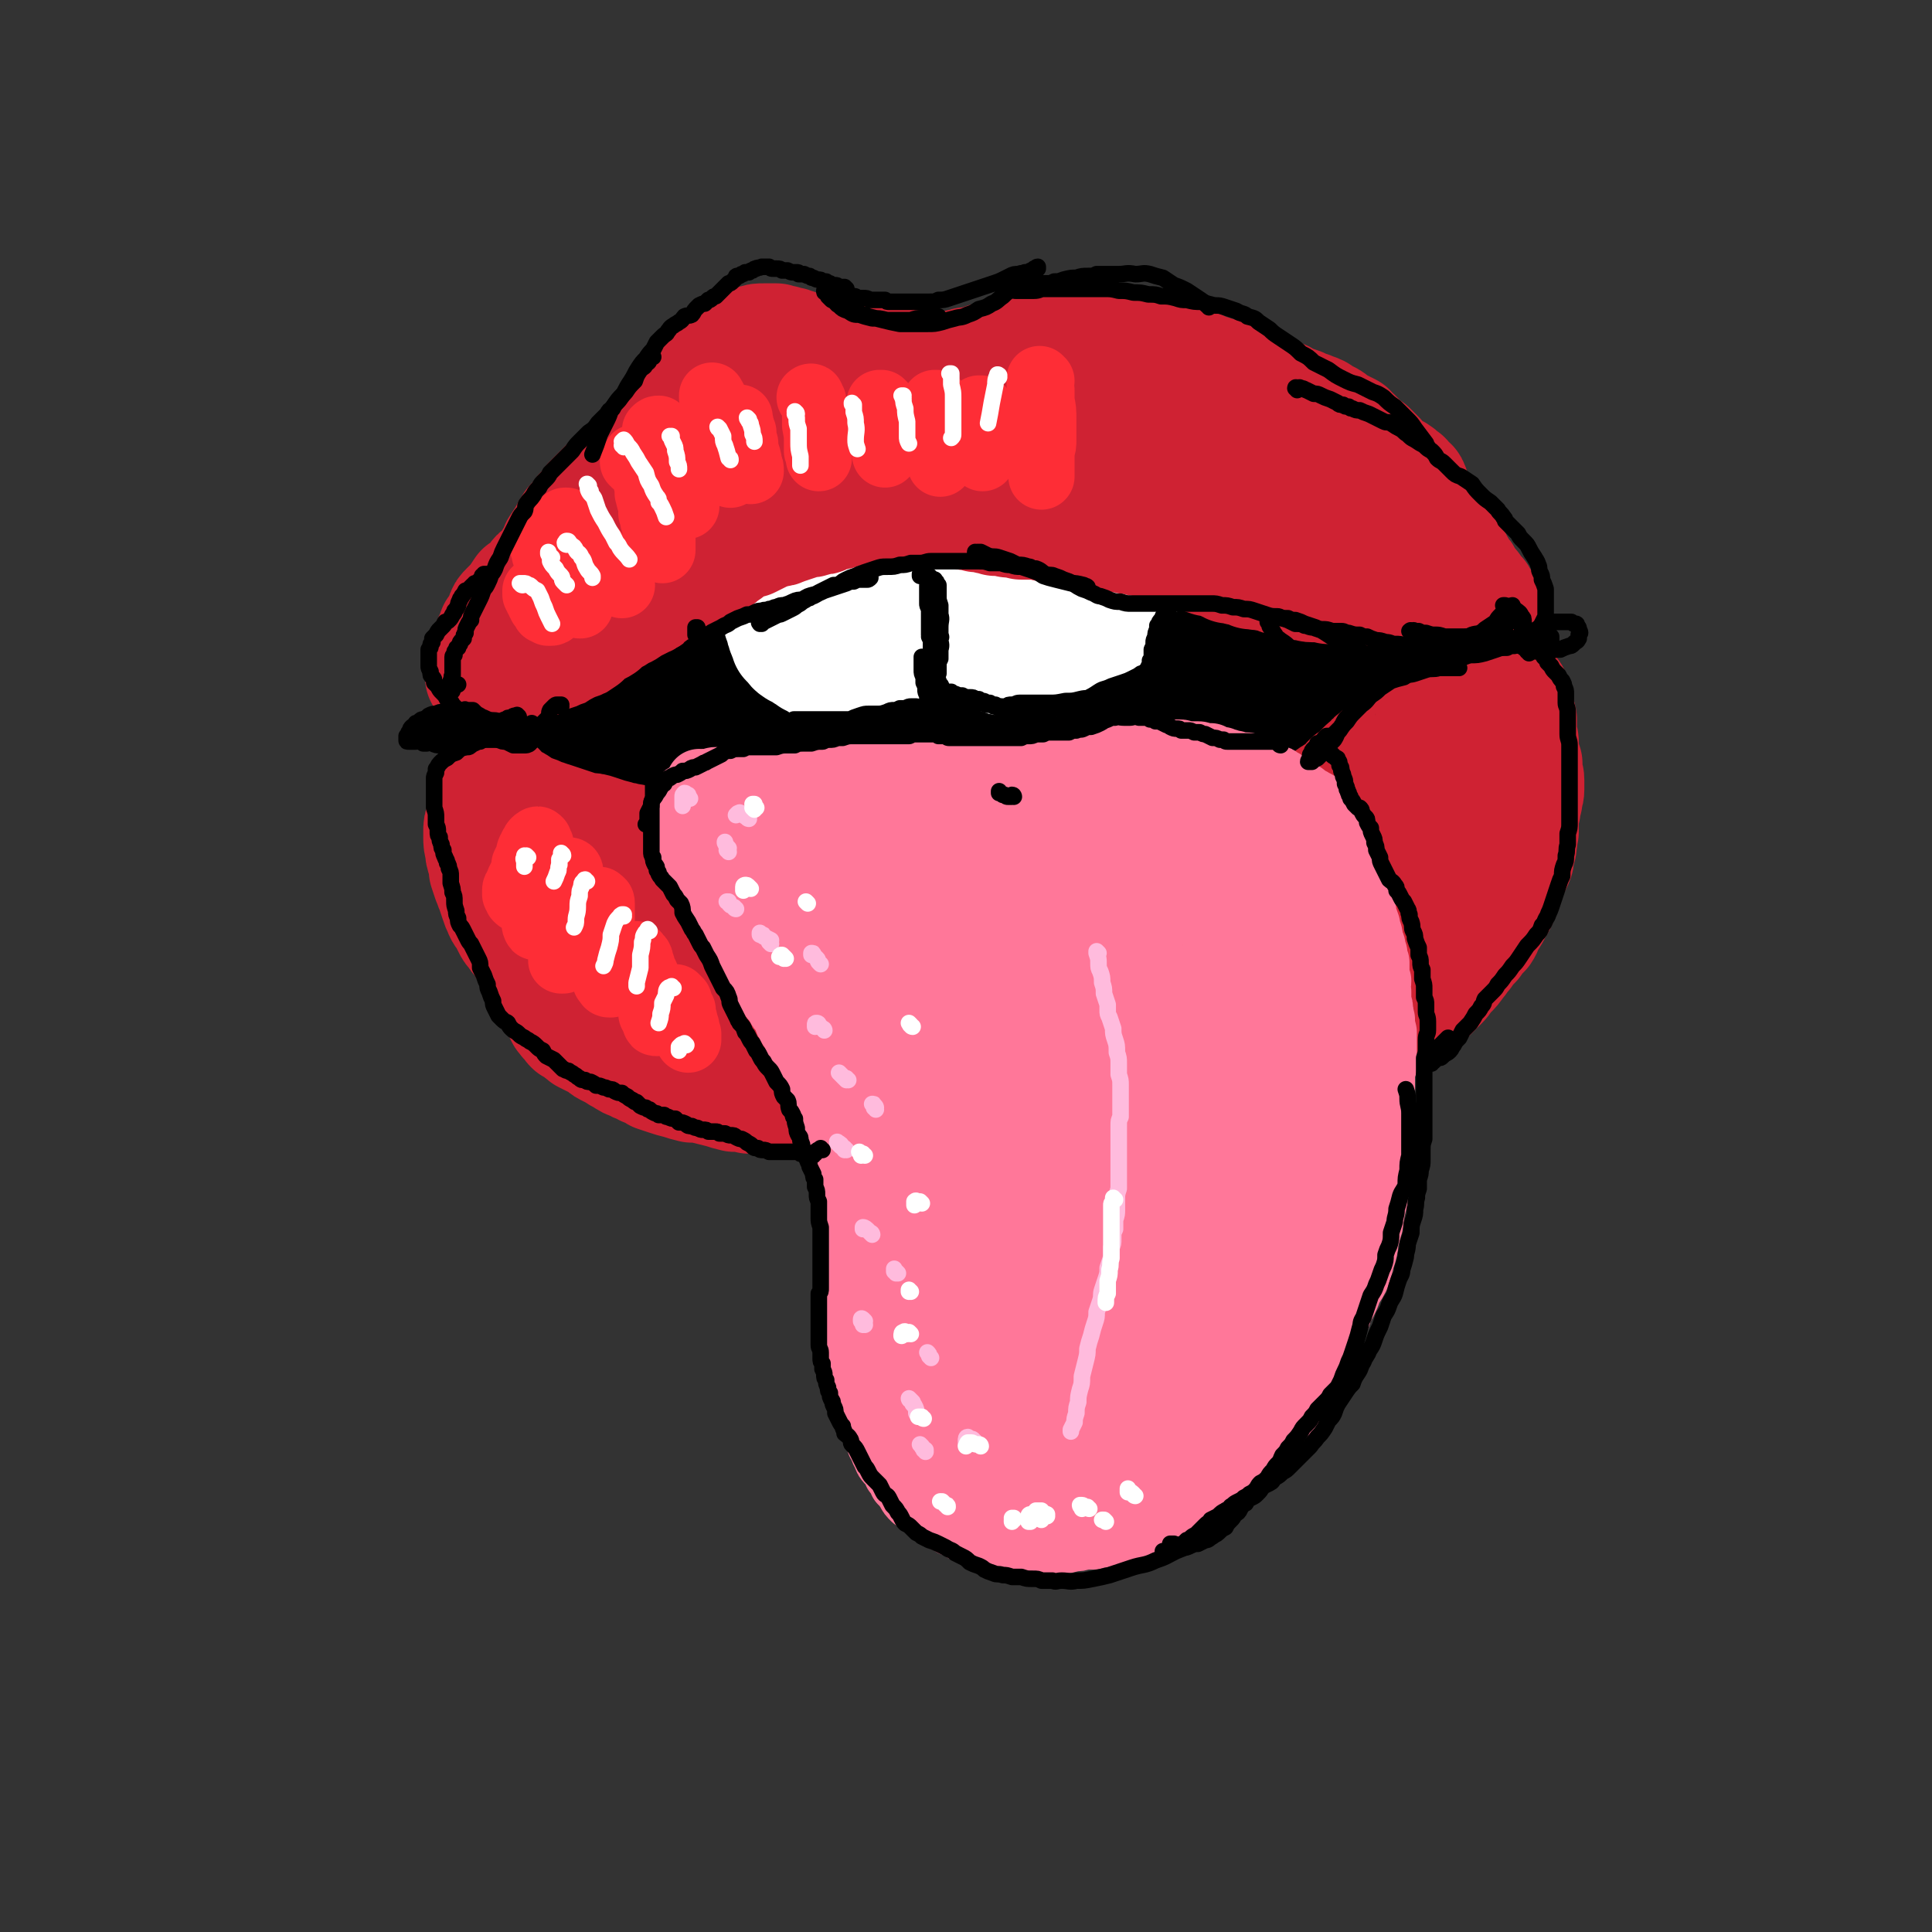 <svg viewBox='0 0 1050 1050' version='1.1' xmlns='http://www.w3.org/2000/svg' xmlns:xlink='http://www.w3.org/1999/xlink'><rect x="0" y="0" width="1050" height="1050" fill="#333333" stroke="none"/><g fill='none' stroke='rgb(0,0,0)' stroke-width='60' stroke-linecap='round' stroke-linejoin='round'><path d='M293,406c-1,0 -1,-1 -1,-1 -1,0 0,1 0,1 0,0 0,0 1,0 0,0 0,0 1,0 1,0 1,-1 2,-1 1,0 1,0 3,0 2,0 2,0 3,0 2,0 2,0 4,0 2,1 2,1 4,1 2,0 2,0 5,0 3,0 3,0 5,0 2,0 2,0 3,0 1,0 1,0 3,-1 3,-1 3,-1 6,-2 3,-1 3,-1 6,-2 3,-1 3,-1 6,-1 3,-1 3,-1 6,-2 2,0 2,0 5,-1 3,-1 3,-1 5,-2 3,-1 3,-1 5,-1 3,-1 3,-1 5,-2 3,-1 3,-1 5,-2 3,-1 3,-1 6,-2 3,-2 3,-2 6,-3 2,-2 2,-2 5,-3 3,-2 3,-2 6,-4 3,-1 3,-1 6,-3 3,-2 3,-2 6,-3 3,-2 3,-2 6,-4 2,-2 3,-2 5,-3 3,-2 3,-2 6,-4 3,-1 3,-2 6,-3 4,-2 4,-1 7,-3 3,-1 3,-2 6,-3 4,-2 4,-2 7,-4 3,-2 3,-1 7,-3 3,-2 3,-2 7,-4 3,-2 3,-2 7,-4 4,-1 4,-1 8,-2 3,-2 3,-2 7,-4 4,-1 3,-2 7,-3 3,-1 3,-1 7,-2 3,-1 3,-1 6,-2 4,-1 4,-1 7,-1 4,-1 4,-1 7,-2 4,0 4,0 7,0 4,-1 4,-1 7,-2 4,0 4,0 7,0 3,-1 3,-1 6,-1 3,0 3,0 6,0 3,0 3,0 6,0 3,0 3,-1 7,0 3,0 3,0 7,1 3,0 3,0 6,1 4,0 4,1 7,1 4,1 4,1 7,2 4,1 4,2 7,3 4,1 4,1 8,2 4,1 4,1 9,2 4,1 4,1 9,2 4,2 4,2 8,3 4,1 4,1 8,2 4,2 4,2 8,4 3,1 3,1 7,3 3,2 3,2 7,3 4,2 4,2 7,3 4,2 4,2 8,3 3,2 3,2 7,3 4,2 4,2 8,3 4,2 4,2 8,4 4,1 4,1 8,3 4,2 4,2 9,3 3,2 3,2 7,4 3,1 3,1 6,3 3,1 3,1 6,2 3,1 3,1 6,2 2,0 2,1 4,1 2,1 2,1 5,1 5,0 5,0 10,0 3,0 3,0 5,0 3,-1 3,-1 6,-1 2,0 2,0 5,0 2,-1 2,-1 4,-1 1,0 1,0 2,0 1,0 1,0 2,0 0,0 0,0 0,0 -1,0 -1,1 -1,1 -1,0 -1,0 -3,1 -1,1 -2,1 -3,1 -2,1 -2,2 -5,2 -2,1 -2,1 -5,2 -3,0 -3,0 -5,1 -2,1 -2,1 -4,2 -3,0 -3,0 -5,1 -2,2 -2,2 -5,3 -3,1 -3,1 -6,2 -3,2 -3,2 -7,3 -4,2 -4,2 -8,3 -5,1 -5,1 -9,2 -6,2 -6,2 -11,3 -7,2 -7,1 -13,3 -8,1 -8,1 -15,2 -6,1 -6,1 -13,2 -6,1 -6,1 -11,2 -5,1 -5,1 -10,2 -3,0 -3,0 -7,1 -4,1 -4,1 -7,2 -4,0 -4,0 -8,1 -4,1 -4,1 -8,2 -5,2 -5,2 -9,3 -5,1 -5,1 -10,2 -5,1 -5,1 -10,2 -6,2 -6,1 -11,2 -6,2 -6,2 -13,3 -6,1 -6,1 -12,2 -5,0 -5,1 -10,1 -5,0 -5,0 -9,0 -4,0 -4,0 -8,0 -3,0 -3,0 -7,0 -3,0 -3,0 -6,0 -3,0 -3,0 -6,0 -3,0 -3,-1 -7,-1 -3,0 -3,0 -6,0 -4,0 -4,0 -7,-1 -4,0 -4,0 -8,0 -5,0 -5,0 -10,-1 -4,0 -4,0 -9,0 -4,-1 -4,-1 -8,-1 -4,-1 -4,-1 -8,-1 -4,-1 -4,-1 -8,-2 -4,0 -4,0 -7,-1 -4,-1 -4,-1 -8,-1 -4,-1 -4,-1 -9,-1 -4,-1 -4,0 -9,-1 -4,0 -4,0 -9,-1 -5,0 -5,0 -10,0 -5,-1 -5,-1 -11,-1 -5,-1 -5,-1 -10,-1 -5,0 -5,0 -10,-1 -5,0 -5,0 -9,-1 -4,0 -4,-1 -8,-1 -3,-1 -3,-1 -7,-1 -3,-1 -3,-1 -6,-2 -2,0 -2,0 -5,-1 -2,0 -2,0 -4,-1 -1,0 -1,0 -2,-1 -1,0 -1,0 -2,-1 -1,0 -1,0 -2,0 -1,0 -1,0 -2,0 0,0 0,0 -1,0 -1,0 -1,0 -1,0 -2,0 -2,0 -3,1 -1,0 -1,0 -2,0 -1,1 -1,1 -2,1 -1,0 -1,0 -2,0 -1,0 -1,0 -1,0 0,0 0,0 0,0 0,0 0,0 0,-1 0,0 0,0 0,0 0,0 0,0 1,-1 0,0 0,0 1,0 0,0 0,0 1,-1 1,0 1,0 1,0 1,-1 1,-1 2,-1 1,-1 1,-1 3,-2 0,0 1,0 1,0 1,-1 1,-1 2,-1 0,0 0,0 0,-1 1,0 1,0 1,0 0,-1 0,-1 0,-1 0,0 0,0 0,-1 0,0 0,0 0,-1 1,-1 1,-1 1,-1 1,-2 1,-2 2,-4 1,-1 1,-1 3,-2 2,-2 2,-2 3,-4 3,-2 3,-3 5,-5 3,-2 3,-2 6,-4 3,-2 3,-2 5,-4 4,-3 4,-2 7,-5 3,-2 3,-2 7,-4 3,-2 3,-2 7,-4 4,-2 4,-2 7,-4 4,-2 4,-2 9,-3 4,-2 4,-2 9,-4 5,-2 5,-2 10,-4 5,-2 5,-1 10,-3 4,-2 4,-2 9,-4 5,-1 5,-1 9,-2 5,-2 5,-2 9,-3 5,-2 5,-2 9,-3 4,-2 4,-2 8,-4 4,-1 4,-1 9,-2 3,-1 3,-1 7,-2 3,-1 3,-1 7,-2 3,0 3,0 7,-1 4,-1 4,-1 7,-1 4,-1 4,-1 8,-2 4,-1 4,-1 8,-2 4,0 4,0 9,-1 4,0 4,0 8,-1 5,0 5,0 9,0 4,0 4,0 8,0 3,0 3,0 7,0 4,0 4,0 7,1 3,0 3,0 6,0 4,0 4,0 7,1 3,0 3,0 7,0 4,0 4,0 8,0 4,0 4,0 8,1 4,0 4,0 8,0 4,0 4,0 8,1 3,0 3,0 7,0 4,1 4,1 8,1 3,1 4,1 7,1 4,0 4,0 8,1 3,1 3,1 7,2 3,1 3,1 7,1 3,1 3,1 7,2 4,2 3,2 7,4 4,1 4,0 7,2 4,1 4,1 7,3 3,1 3,2 7,3 3,1 3,1 6,2 4,1 4,1 8,3 5,1 5,1 9,3 5,1 5,1 9,3 4,1 4,1 8,2 3,1 3,1 7,2 3,1 3,1 5,2 2,1 2,1 4,2 2,1 2,1 4,2 0,0 0,0 1,0 0,0 0,0 0,0 0,1 0,0 0,0 -2,0 -2,0 -5,0 -3,1 -3,1 -7,1 -6,1 -6,1 -12,1 -8,1 -8,1 -16,2 -8,1 -8,1 -16,2 -8,1 -8,1 -16,1 -7,1 -7,1 -14,2 -7,0 -7,0 -14,0 -8,0 -8,1 -15,1 -9,1 -9,1 -17,1 -9,1 -9,1 -17,2 -10,1 -10,1 -20,1 -10,1 -10,1 -21,1 -10,0 -10,0 -21,0 -11,0 -11,0 -22,0 -11,-1 -11,-1 -21,-2 -10,-1 -10,-1 -19,-3 -8,-1 -8,-1 -15,-3 -5,-2 -5,-2 -11,-4 -4,-2 -4,-2 -8,-4 -2,-1 -2,-1 -5,-2 -2,0 -2,0 -3,-1 -1,0 -1,0 -2,0 -1,-1 -1,-1 -1,-1 1,0 1,0 1,0 2,-1 2,0 5,-1 4,-1 4,-1 8,-2 6,-1 6,-1 12,-2 8,-2 8,-3 16,-4 10,-2 10,-1 20,-3 11,-1 11,-1 23,-2 12,-2 12,-1 25,-2 13,-1 13,-2 26,-2 13,-1 13,-1 26,-1 13,1 13,1 25,1 10,1 10,0 20,2 7,1 7,1 15,3 5,1 5,1 10,3 3,1 4,1 7,3 1,1 1,1 2,2 0,2 1,2 0,3 0,1 0,1 -2,2 -2,1 -2,1 -5,2 -6,2 -6,1 -12,2 -8,2 -8,2 -17,4 -10,1 -10,1 -20,3 -11,1 -11,2 -23,3 -13,1 -13,1 -27,2 -14,2 -14,2 -28,3 -15,2 -15,1 -29,2 -13,1 -13,1 -27,2 -10,1 -10,1 -21,1 -9,1 -9,1 -18,1 -7,0 -7,0 -15,1 -6,0 -6,1 -11,1 -4,1 -4,1 -9,1 -1,1 -1,0 -3,0 -1,0 -1,0 -1,0 0,0 0,0 1,0 2,0 2,0 5,0 5,-1 5,-1 10,-1 8,-1 8,-1 15,-2 10,0 10,0 19,-1 11,-1 11,-1 22,-1 12,0 12,0 24,-1 13,0 13,0 25,0 12,0 12,0 25,-1 10,0 10,0 21,0 9,0 9,0 19,0 8,-1 8,-1 17,-1 6,0 6,0 12,-1 5,0 5,0 11,0 3,0 3,0 7,0 2,0 2,0 5,0 2,0 2,0 4,0 1,0 1,0 3,0 1,0 1,0 1,0 1,-1 1,-1 1,-1 1,0 1,0 2,0 0,-1 0,-1 1,-1 1,0 1,0 1,0 1,-1 1,-1 1,-1 0,-1 0,-1 0,-1 0,-1 0,-1 0,-2 0,-1 -1,-1 -2,-2 -1,-1 -1,-1 -3,-2 -2,-1 -2,-1 -3,-3 -3,-1 -3,-1 -5,-2 -1,-2 -1,-2 -3,-3 -1,-2 -1,-2 -2,-4 0,-2 0,-2 0,-4 0,-1 0,-1 0,-3 0,-1 0,-1 1,-3 0,-1 0,-1 1,-2 1,-1 1,-1 1,-2 1,0 1,0 2,-1 1,0 1,0 2,0 2,-1 2,0 3,0 2,0 2,-1 4,0 2,0 2,0 4,0 4,1 4,1 7,1 2,1 2,1 5,1 3,1 3,1 6,2 3,0 3,1 6,1 2,1 2,1 5,2 1,0 1,0 3,1 3,1 3,1 5,1 2,1 2,1 4,1 2,0 2,0 5,1 2,0 2,0 5,1 1,0 1,0 3,1 2,0 2,0 3,0 2,1 2,1 4,2 1,0 1,0 3,0 1,0 1,0 2,0 2,0 2,0 3,1 2,0 2,0 3,0 2,0 2,0 3,0 1,0 1,0 3,0 1,1 1,1 3,1 2,0 2,0 3,0 2,0 2,0 3,0 2,1 2,1 4,1 1,1 1,1 3,1 1,0 1,0 2,1 2,0 2,0 4,1 1,0 1,0 2,0 1,0 1,0 2,0 2,0 2,0 3,0 1,0 1,0 1,0 2,0 2,0 3,0 1,0 1,0 2,0 1,0 1,0 3,1 0,0 0,0 1,0 1,1 1,1 2,1 1,0 1,0 2,1 1,0 1,0 1,0 1,1 1,1 2,1 1,0 1,0 2,1 0,0 0,0 0,0 1,0 1,0 1,0 0,0 1,0 1,1 0,0 0,0 0,0 0,0 1,0 1,0 0,0 0,0 0,0 0,0 0,0 0,0 0,1 0,1 0,1 0,0 0,0 0,0 0,0 0,0 0,1 -1,0 -1,0 -1,0 0,0 0,0 0,1 0,0 0,0 0,0 0,1 0,1 0,1 0,0 0,0 0,1 0,0 -1,0 0,0 0,0 0,0 0,1 1,0 1,0 1,0 1,0 1,0 1,0 0,0 0,0 0,0 1,1 1,0 2,0 1,1 1,0 2,1 1,1 1,1 2,2 '/></g>
<g fill='none' stroke='rgb(207,34,51)' stroke-width='60' stroke-linecap='round' stroke-linejoin='round'><path d='M266,372c0,-1 -1,-1 -1,-1 0,-1 0,0 0,0 0,0 0,-1 1,-1 0,0 0,0 0,0 0,-1 0,-1 0,-1 0,0 0,0 0,0 0,0 0,0 0,0 0,0 0,0 0,0 -1,0 -1,0 -1,0 -1,0 -1,0 -2,0 0,0 0,0 0,0 -1,0 -1,0 -1,-1 -1,0 -1,0 -1,0 0,-1 0,-1 0,-1 0,-1 0,-1 0,-1 0,-1 0,-1 0,-2 0,-1 0,-1 0,-2 1,-1 1,-1 1,-3 0,-1 0,-1 1,-3 0,-1 0,-1 1,-3 1,-2 1,-2 1,-4 1,-2 1,-2 2,-4 1,-1 0,-1 1,-3 1,-1 1,-1 2,-2 1,-3 1,-3 2,-5 1,-3 1,-3 3,-5 2,-2 2,-2 4,-4 2,-3 2,-3 4,-6 3,-2 3,-2 6,-5 2,-3 2,-3 5,-5 3,-3 3,-3 5,-7 2,-3 2,-3 3,-6 2,-3 2,-3 4,-6 2,-4 2,-4 4,-7 3,-3 3,-3 5,-6 3,-3 3,-3 5,-6 3,-3 3,-3 5,-5 3,-3 3,-3 6,-6 3,-2 3,-2 6,-5 2,-2 2,-2 5,-5 3,-2 3,-2 5,-5 3,-2 2,-2 5,-5 2,-3 3,-3 5,-6 3,-3 3,-3 5,-6 3,-3 3,-3 5,-6 2,-2 2,-2 4,-5 2,-2 2,-2 4,-3 2,-2 2,-2 4,-4 1,-2 2,-2 3,-4 2,-1 2,-1 4,-3 1,-2 1,-2 3,-4 1,-1 1,-1 3,-3 1,-2 1,-2 2,-3 2,-2 2,-2 4,-4 1,-1 1,-1 3,-2 3,-1 3,-1 5,-2 2,-1 2,-1 4,-1 2,-1 2,-1 5,-1 2,0 2,0 4,0 2,0 2,0 3,0 2,1 2,1 4,1 2,1 2,1 4,1 1,1 1,1 3,1 2,1 2,1 3,1 2,1 2,0 4,1 1,0 1,0 3,0 2,0 2,0 4,0 2,1 2,0 4,1 1,0 1,0 3,0 2,1 2,1 3,1 2,1 1,1 3,1 1,1 1,0 3,1 2,0 2,0 3,0 2,1 2,1 4,1 2,0 2,0 3,0 2,1 2,1 4,1 2,0 2,0 4,1 2,0 2,0 5,0 2,1 2,1 4,1 2,1 2,1 4,1 2,0 2,0 4,0 2,1 2,1 4,1 1,0 1,0 3,0 2,0 2,0 3,0 2,0 2,0 4,0 1,0 1,0 3,0 1,0 1,0 3,0 2,0 2,0 3,-1 2,0 2,0 4,-1 2,0 2,0 5,0 2,-1 2,-1 4,-2 3,-1 3,-1 5,-1 2,-1 2,-1 4,-2 2,-1 2,-1 4,-1 2,-1 2,-1 4,-1 3,-1 3,-1 6,-1 2,-1 2,-1 4,-1 3,0 3,0 5,-1 3,0 3,0 6,-1 3,0 3,0 6,0 3,-1 3,-1 6,-1 3,0 3,0 6,0 3,0 3,0 7,0 3,0 3,0 6,0 3,0 3,1 6,1 4,1 4,1 7,1 3,1 3,1 6,2 3,1 3,1 6,2 4,1 4,1 7,2 4,1 4,1 8,2 4,2 4,1 7,3 4,1 4,2 8,3 3,1 3,1 7,2 4,2 4,2 7,4 3,1 3,1 6,2 3,1 3,1 6,1 3,1 3,2 5,3 3,1 3,0 6,1 3,1 3,1 6,3 3,1 3,1 6,2 2,1 2,1 5,2 2,1 3,1 5,2 3,2 3,2 5,3 2,1 2,1 4,3 2,1 2,1 4,2 2,1 2,1 4,2 2,2 1,2 3,3 2,2 2,2 4,4 2,2 2,2 4,3 2,2 2,2 4,4 2,2 2,2 3,4 2,1 2,1 4,3 2,1 3,1 4,2 2,1 2,2 4,3 1,1 1,1 2,3 1,1 2,0 2,2 1,1 1,2 1,3 1,2 1,2 2,4 1,2 1,2 2,4 1,3 1,3 2,5 2,2 1,3 3,5 1,2 2,2 3,4 1,2 1,2 3,4 1,2 1,2 3,3 1,2 1,2 2,4 1,1 1,1 2,3 1,1 1,1 1,2 1,1 1,1 2,3 1,2 1,2 2,3 1,1 1,1 1,3 1,1 1,1 2,2 1,1 1,1 2,2 1,1 1,2 1,3 1,1 2,1 3,2 0,1 0,1 1,3 1,1 1,1 2,2 1,1 1,1 2,2 0,0 0,0 1,1 0,0 0,0 0,0 0,0 0,0 0,0 1,1 0,0 0,0 0,0 0,0 -1,0 0,-1 0,-1 -1,-1 -1,0 -1,0 -2,0 -1,-1 -1,-1 -2,-1 -2,-1 -2,0 -3,-1 -1,0 -1,0 -3,0 -1,0 -1,0 -2,0 -1,0 -1,0 -2,0 -1,0 -1,0 -2,0 -2,0 -2,0 -4,-1 -1,0 -1,0 -2,0 -1,0 -1,0 -2,-1 -2,0 -2,0 -4,-1 -1,-1 0,-1 -2,-2 -1,0 -1,0 -2,-1 -1,-1 -1,-1 -2,-2 -2,-1 -2,-1 -4,-2 -1,0 -1,-1 -3,-1 -1,-1 -1,0 -3,-1 -2,0 -2,0 -4,-1 -3,0 -3,0 -5,0 -3,-1 -3,-1 -5,-1 -3,0 -3,0 -5,-1 -3,0 -3,0 -5,-1 -3,0 -3,0 -6,-1 -2,-1 -2,-1 -4,-1 -2,-1 -2,0 -5,-1 -3,-1 -3,-1 -5,-2 -2,0 -2,0 -4,-1 -2,-1 -2,-1 -4,-1 -2,-1 -2,-1 -4,-2 -2,-1 -2,-1 -3,-1 -3,-1 -3,-1 -5,-2 -2,-1 -2,-1 -5,-1 -2,-1 -2,-1 -5,-1 -2,-1 -2,-1 -5,-1 -2,0 -2,0 -4,-1 -2,0 -2,0 -4,0 -1,-1 -1,-1 -3,-1 -2,0 -2,0 -4,-1 -2,0 -2,0 -4,0 -1,-1 -1,-1 -3,-2 -2,0 -2,0 -4,-1 -2,0 -2,-1 -4,-1 -2,-1 -2,-1 -4,-1 -2,-1 -2,-1 -5,-1 -2,-1 -2,-1 -4,-1 -1,-1 -1,-1 -3,-1 -1,-1 -1,-1 -3,-1 -1,-1 -1,-1 -3,-1 -1,-1 -1,-1 -3,-1 -2,-1 -2,0 -3,-1 -2,0 -2,-1 -3,-1 -1,-1 -1,0 -3,-1 -2,0 -2,0 -3,-1 -2,0 -2,0 -3,-1 -2,0 -2,0 -3,0 -2,-1 -2,-1 -3,-1 -2,-1 -2,-1 -4,-1 -1,0 -1,0 -2,-1 -2,0 -2,0 -4,0 -1,0 -1,0 -2,-1 -2,0 -2,0 -3,0 -1,-1 -1,-1 -3,-1 -1,0 -1,0 -3,-1 -2,0 -2,0 -4,0 -2,0 -2,0 -3,0 -2,0 -2,0 -3,0 -2,0 -2,0 -3,0 -2,0 -2,0 -4,0 -1,0 -1,0 -2,0 -2,0 -2,0 -3,0 -1,0 -1,0 -2,0 -1,0 -1,0 -2,0 -1,0 -1,0 -2,0 -1,0 -1,0 -2,0 -1,0 -1,-1 -2,-1 -2,0 -2,0 -5,0 -1,0 -1,0 -2,0 -1,0 -1,0 -2,0 -2,1 -2,1 -3,1 -2,0 -2,0 -3,1 -2,0 -2,0 -3,0 -2,0 -2,0 -4,1 -1,0 -1,0 -2,0 -2,0 -2,0 -4,0 -1,0 -1,0 -2,0 -3,0 -3,0 -5,0 -2,0 -2,0 -4,0 -2,0 -2,1 -3,1 -3,0 -3,0 -5,0 -2,0 -2,0 -5,0 -1,0 -1,0 -3,1 -1,0 -1,0 -3,0 -1,0 -1,0 -2,1 -1,0 -1,0 -2,0 -1,0 -1,0 -2,0 -1,0 -1,0 -1,0 -1,1 -1,1 -1,1 -1,0 -1,0 -1,0 0,0 0,0 0,0 -1,0 -1,0 -1,1 0,0 0,0 0,0 0,1 0,1 -1,2 '/></g>
<g fill='none' stroke='rgb(255,255,255)' stroke-width='60' stroke-linecap='round' stroke-linejoin='round'><path d='M430,314c0,-1 -1,-1 -1,-1 0,0 0,0 0,0 0,0 0,-1 0,-1 0,-1 0,-1 0,-1 0,0 0,0 0,0 0,0 -1,0 -1,0 0,0 0,0 0,1 -1,1 -1,1 -1,2 -1,1 -1,1 -2,2 0,1 0,1 -1,2 -1,2 -1,2 -1,3 -1,1 -1,1 -1,2 0,1 0,1 -1,2 0,1 0,1 0,2 0,0 0,0 0,1 0,2 0,2 1,3 0,2 0,2 0,3 1,2 1,2 1,3 0,1 1,1 1,2 0,2 0,2 1,3 0,2 0,2 1,4 1,2 1,2 1,3 1,1 1,1 2,2 1,1 1,2 3,3 1,1 1,0 3,1 1,1 1,1 2,2 2,1 2,1 3,2 2,1 2,1 4,2 1,1 1,1 3,1 1,1 1,1 3,2 2,0 2,0 4,1 1,0 1,0 3,0 2,0 2,0 4,0 2,0 2,0 4,0 1,-1 1,-1 3,-1 2,-1 2,-1 3,-1 2,-1 2,-1 3,-2 2,0 2,0 4,-1 1,-1 1,-1 2,-2 1,-1 1,-1 2,-2 1,-1 1,-1 2,-2 1,-1 1,-1 2,-2 1,-2 1,-2 2,-3 0,-2 0,-2 1,-3 1,-2 1,-2 1,-4 1,-2 1,-2 1,-3 1,-2 1,-2 1,-4 0,-1 0,-1 0,-3 1,-1 0,-1 1,-2 0,-2 0,-2 0,-3 0,-1 0,-1 0,-2 0,-1 0,-1 0,-2 0,-2 0,-2 0,-3 0,-1 0,-1 0,-3 0,-1 0,-1 -1,-2 0,-2 0,-2 0,-3 -1,-1 -1,-1 -1,-2 -1,-1 -1,-1 -1,-2 -1,-2 0,-2 -1,-3 0,-1 0,-1 0,-2 -1,-1 -1,-1 -1,-1 -1,-1 0,-1 -1,-1 0,-1 0,-1 0,-1 -1,0 -1,0 -1,-1 0,0 0,0 0,0 0,0 0,0 0,0 0,0 0,0 -1,0 0,0 0,0 0,0 0,0 0,0 0,1 0,0 0,0 0,0 0,1 0,1 0,2 0,0 0,0 0,1 0,1 0,1 0,2 -1,1 0,1 -1,2 0,0 1,0 0,1 0,1 0,1 -1,2 0,1 0,1 -1,2 -1,1 -1,1 -2,2 -1,1 -2,1 -3,2 -2,1 -2,1 -5,2 -2,1 -2,1 -4,1 -2,1 -2,1 -4,2 -3,1 -3,1 -5,2 -2,0 -2,0 -4,1 -2,0 -2,0 -3,0 -1,0 -1,0 -2,0 -1,0 -1,0 -2,0 -1,0 -1,-1 -1,-1 -1,0 -1,-1 -1,-1 0,-1 0,-1 0,-1 1,-1 1,-1 1,-2 1,-1 2,-1 3,-2 2,-1 2,-1 3,-2 2,-2 2,-2 4,-3 2,-1 2,-1 4,-2 3,-2 3,-1 6,-3 2,-1 2,-1 4,-2 3,-2 3,-2 5,-3 3,-1 3,-1 5,-1 3,-1 3,-1 5,-2 2,-1 2,-1 4,-1 2,-1 2,-1 4,-1 1,-1 1,-1 2,-2 2,0 2,0 3,0 2,0 2,0 3,-1 2,0 2,0 3,0 2,-1 2,-1 3,-1 2,0 2,0 4,0 2,0 2,0 3,-1 1,0 1,0 2,0 1,0 1,0 2,0 1,0 1,0 2,0 0,0 0,0 1,0 0,0 0,0 1,0 0,0 0,0 0,0 0,0 0,0 0,0 0,0 0,0 0,0 0,0 0,-1 0,-1 0,0 0,0 0,1 0,0 0,0 1,0 0,0 0,0 0,0 0,1 0,1 0,1 0,0 0,0 0,0 0,1 0,1 0,1 0,0 0,0 0,1 0,1 0,1 0,1 0,1 0,1 0,2 0,0 0,0 0,1 0,1 0,1 0,2 0,2 0,2 0,3 0,2 0,2 0,3 1,1 1,1 2,2 0,1 0,1 0,3 1,1 1,1 1,2 1,1 1,1 1,2 1,2 1,2 1,3 1,1 1,1 1,2 1,1 1,1 1,2 1,1 1,1 1,2 1,1 1,1 1,2 1,1 1,1 3,3 1,1 1,0 2,1 1,1 1,1 2,2 1,0 1,0 2,1 1,0 1,0 2,0 1,1 1,1 3,1 1,1 1,0 1,1 1,0 1,0 2,0 2,1 1,1 3,1 1,0 2,0 3,0 2,0 2,0 4,0 2,0 2,0 4,-1 2,0 2,0 4,-1 2,0 2,0 3,-1 3,0 3,0 5,-1 2,-1 2,-2 4,-3 2,-1 2,0 3,-1 2,-2 2,-2 3,-3 2,-2 2,-2 4,-5 2,-1 2,-1 3,-3 1,-2 2,-2 3,-4 1,-2 0,-2 1,-3 1,-2 2,-2 3,-4 1,-1 1,-1 1,-2 1,-2 2,-2 3,-4 0,-1 0,-1 0,-2 0,-1 0,-1 1,-2 0,-1 0,-2 0,-3 0,0 0,0 0,-1 0,-1 0,-1 0,-2 -1,-1 0,-1 -1,-2 0,-1 0,-1 -1,-1 0,-1 0,-1 -1,-1 0,0 0,0 0,0 0,-1 0,-1 0,0 0,0 0,0 0,0 0,1 0,1 0,2 0,1 0,1 0,2 0,2 0,2 0,4 0,1 0,1 0,3 0,2 0,2 0,4 0,2 0,2 0,5 0,2 0,2 0,4 -1,3 -1,3 -1,5 -1,1 -1,1 -2,2 0,1 0,2 -1,2 -2,1 -2,1 -3,1 -1,0 -1,1 -2,1 -3,0 -3,0 -6,0 -2,0 -2,0 -4,-1 -3,0 -3,0 -5,-1 -4,0 -4,0 -7,-1 -3,-1 -3,-1 -6,-2 -2,-1 -2,-1 -5,-2 -4,-2 -4,-2 -8,-4 -3,-2 -3,-2 -6,-4 -3,-3 -2,-3 -5,-5 -1,-2 -2,-1 -3,-3 -2,-2 -2,-2 -3,-4 -2,-1 -1,-1 -2,-3 -1,-1 -1,-1 -2,-1 0,-1 0,-1 0,-1 0,-1 0,-1 0,-1 1,0 1,0 1,0 2,0 2,0 3,0 2,0 2,0 4,0 1,0 1,0 3,0 3,0 3,0 5,0 3,0 3,1 6,1 2,0 2,0 4,0 4,0 4,0 7,0 3,1 3,1 6,1 3,0 3,0 6,1 3,0 3,0 5,1 2,1 2,0 4,1 1,1 1,1 1,1 1,1 1,1 1,2 0,0 1,0 1,1 0,1 0,2 0,3 0,1 0,1 0,2 '/><path d='M548,307c0,0 -1,0 -1,-1 0,0 0,1 0,1 0,-1 0,-1 -1,-2 0,-1 0,-1 0,-1 0,1 0,1 0,2 0,2 0,2 -1,3 0,1 0,1 0,2 -1,1 -1,1 -2,3 -1,1 -1,1 -2,2 0,1 0,1 -1,1 -1,1 -1,1 -2,1 -1,1 -1,1 -2,1 -1,0 -1,0 -2,0 0,1 0,1 -1,1 -1,1 -1,1 -1,1 -1,1 -1,1 -1,2 0,1 0,1 -1,2 0,1 0,1 0,3 0,1 0,1 -1,2 0,1 0,1 0,2 0,1 0,1 0,3 0,1 0,1 0,2 0,1 0,1 0,2 0,2 0,2 0,3 0,1 0,1 0,2 1,1 1,1 1,2 0,0 0,0 1,1 0,1 0,1 0,2 1,0 1,0 1,1 0,1 0,1 1,1 1,1 1,1 1,1 1,1 1,1 2,1 0,1 0,1 1,2 1,0 1,0 1,1 1,0 1,0 2,0 0,1 0,1 1,1 1,0 1,0 2,1 0,0 0,0 1,0 1,1 1,1 2,1 0,0 1,0 1,0 1,0 1,0 2,0 1,1 1,0 2,0 0,0 0,1 1,1 1,0 1,0 1,0 1,0 1,0 2,0 1,0 1,0 1,0 1,0 1,0 2,0 1,0 1,0 2,0 0,0 0,0 1,0 1,0 1,0 2,0 1,0 1,0 2,0 1,0 1,0 1,0 1,0 1,0 2,0 1,-1 1,-1 2,-1 1,0 1,0 2,0 1,-1 1,-1 2,-1 2,-1 2,-1 3,-1 1,0 1,0 2,-1 1,0 1,0 3,0 1,-1 1,-1 2,-1 1,0 1,0 2,-1 2,0 2,0 3,0 1,-1 1,-1 2,-1 1,-1 2,-1 3,-2 1,0 1,0 2,-1 1,-1 1,-1 2,-1 1,-1 1,-1 2,-2 1,-1 1,0 2,-1 1,-1 1,-1 2,-2 0,-1 0,-1 1,-2 1,-1 1,-1 1,-1 0,-1 0,-1 0,-2 1,-1 1,-1 1,-2 1,-1 1,-1 1,-2 0,-1 0,-1 1,-2 0,-1 0,-1 0,-2 1,-2 1,-2 1,-3 0,-1 0,-1 0,-2 0,-2 0,-2 0,-3 0,-1 0,-1 0,-3 0,-1 0,-1 0,-2 0,-2 0,-2 0,-3 0,-1 0,-1 0,-2 0,-1 0,-1 0,-3 0,-1 0,-1 0,-2 0,-1 0,-1 1,-3 0,0 0,0 0,-1 0,-1 0,-1 0,-1 0,0 0,0 0,0 '/></g>
<g fill='none' stroke='rgb(207,34,51)' stroke-width='60' stroke-linecap='round' stroke-linejoin='round'><path d='M282,350c0,0 -1,-1 -1,-1 0,0 0,0 0,0 0,0 0,0 0,0 -1,0 -1,0 -1,0 -1,1 -1,1 -1,1 0,1 0,1 0,2 0,1 0,1 0,2 0,1 0,1 0,1 0,1 0,1 -1,1 0,1 0,1 0,2 -1,1 0,1 -1,2 0,1 -1,1 -1,2 -1,1 0,1 -1,2 0,1 0,1 0,2 0,1 0,1 0,1 0,1 0,1 0,1 0,1 0,0 1,1 0,0 0,0 1,0 1,-1 1,-1 2,-2 2,0 2,0 4,-1 2,-1 2,-1 4,-2 2,-1 2,-1 4,-2 3,-1 3,-1 5,-2 2,0 1,0 3,-1 2,-1 2,-1 5,-2 2,-1 2,-1 4,-3 1,0 1,-1 2,-1 1,-1 1,-1 2,-1 3,-2 3,-2 6,-4 2,-2 2,-2 4,-4 3,-2 3,-1 6,-3 2,-2 2,-2 5,-4 2,-1 2,-1 5,-3 2,-1 3,-1 5,-3 2,-1 2,-1 4,-2 2,-1 2,-1 4,-2 3,-1 2,-2 5,-3 2,-1 2,-1 4,-2 1,-1 1,-1 3,-2 2,-1 2,-2 4,-3 2,-1 2,-1 4,-2 2,-1 2,-1 4,-2 3,-1 3,-1 5,-2 2,-1 2,0 4,-2 2,-1 2,-1 4,-3 2,-1 2,-1 4,-2 2,-2 2,-2 4,-3 2,-2 2,-2 4,-3 2,-1 2,-1 4,-2 2,0 2,-1 4,-1 2,-1 2,-1 4,-2 2,-1 2,-1 4,-2 3,-1 3,-1 6,-2 2,0 2,0 4,-1 3,-1 3,-1 6,-2 3,-1 3,-1 6,-2 2,0 3,0 5,-1 3,-1 3,0 5,-1 2,-1 2,-1 5,-2 2,0 2,0 4,-1 2,0 2,-1 4,-1 2,-1 2,-1 4,-1 3,-1 3,-1 5,-2 3,0 3,0 5,-1 3,0 3,0 5,0 3,-1 3,-1 5,-2 3,0 3,0 6,-1 2,0 2,0 5,0 3,0 3,0 5,-1 3,0 3,0 5,0 3,-1 3,-1 5,-1 2,-1 2,-1 4,-1 2,-1 2,-1 4,-1 2,-1 2,-1 4,-2 2,0 2,0 4,0 2,-1 2,-1 4,-1 3,0 3,0 5,-1 3,0 3,0 5,-1 3,0 3,0 5,0 2,0 2,0 4,0 2,0 2,0 4,0 2,1 2,1 4,1 2,0 2,0 3,0 2,1 2,1 4,1 2,0 2,0 3,0 2,0 2,1 4,1 2,0 2,0 4,0 2,1 2,1 4,1 2,1 2,0 4,1 3,0 3,0 5,0 2,0 2,0 5,1 2,0 2,0 4,0 2,0 2,0 4,0 2,1 2,1 3,1 2,0 2,0 4,1 2,0 2,0 3,0 2,1 2,1 3,1 2,0 2,0 3,0 2,1 2,1 4,1 1,1 1,1 3,1 2,1 2,1 3,1 2,1 2,1 4,1 2,0 2,0 4,1 2,0 2,1 4,1 2,1 2,1 4,1 1,1 1,0 3,1 1,0 1,1 3,1 1,1 2,0 3,1 2,0 2,0 4,1 2,0 2,0 4,1 2,0 2,0 4,1 3,0 3,0 6,0 3,1 2,1 5,1 3,1 3,1 6,2 3,0 3,0 6,1 2,0 2,0 5,1 2,1 2,1 4,2 2,1 2,1 4,2 2,0 2,0 4,1 2,2 2,2 4,3 2,1 2,1 4,2 2,1 2,2 4,3 2,1 2,0 4,1 1,1 1,1 2,2 0,0 0,0 1,0 0,0 0,0 1,0 0,0 0,0 0,0 0,0 0,0 0,0 -1,0 -1,-1 -2,-1 -2,-1 -2,-1 -3,-2 -2,0 -2,-1 -4,-1 -2,-1 -2,-1 -4,-2 -3,-1 -3,-1 -5,-2 -3,0 -3,0 -6,-1 -3,-1 -3,-1 -6,-2 -4,-2 -4,-2 -7,-4 -5,-2 -5,-2 -9,-3 -5,-2 -5,-3 -10,-5 -5,-2 -5,-2 -11,-4 -5,-3 -5,-3 -10,-5 -6,-3 -6,-3 -11,-5 -6,-2 -6,-2 -11,-4 -7,-2 -7,-2 -13,-4 -7,-2 -7,-2 -13,-3 -7,-1 -7,-1 -15,-2 -7,-1 -7,-1 -14,-2 -7,-1 -7,-1 -15,-2 -7,-1 -7,-1 -14,-2 -8,-1 -8,-1 -15,-2 -8,-1 -8,-1 -15,-2 -7,0 -7,-1 -14,-1 -6,-1 -6,-1 -13,-1 -6,0 -6,0 -13,0 -6,0 -6,0 -12,0 -5,0 -5,0 -10,0 -5,0 -5,-1 -11,-1 -4,0 -4,0 -9,0 -5,0 -5,0 -10,0 -4,1 -4,1 -9,2 -4,1 -4,1 -8,2 -4,1 -4,1 -8,2 -4,1 -4,1 -7,2 -3,1 -3,1 -6,3 -3,1 -2,1 -5,2 -2,1 -2,1 -4,2 -2,1 -2,1 -4,2 -2,1 -2,1 -4,2 -2,0 -2,0 -4,1 0,0 0,1 -1,1 -1,0 -1,0 -2,1 -1,0 -1,0 -2,0 -1,1 -1,1 -1,1 -1,0 -1,0 -2,0 -1,0 -1,0 -2,0 -1,0 -1,0 -2,0 0,1 0,0 -1,0 0,0 0,1 -1,0 0,0 0,0 0,0 0,-1 0,-1 1,-2 1,-1 1,-1 3,-2 2,-2 2,-2 5,-4 3,-2 3,-2 7,-4 4,-3 4,-3 8,-6 6,-3 6,-3 12,-5 6,-3 5,-3 12,-6 6,-3 6,-3 13,-5 7,-2 7,-2 14,-4 8,-2 8,-2 16,-4 7,-1 7,0 15,-1 8,-2 8,-2 16,-3 9,-1 9,0 17,-1 9,0 9,0 18,-1 9,0 9,0 18,0 9,1 9,1 18,2 9,1 9,1 18,1 9,1 9,2 18,3 9,2 9,2 19,4 8,1 8,1 17,3 9,2 9,2 17,4 7,3 7,3 15,5 6,3 6,3 13,5 6,3 6,3 12,6 7,3 7,3 13,6 6,3 6,3 11,6 5,2 5,2 10,5 3,2 3,2 7,4 3,1 3,1 6,2 3,1 3,1 5,2 1,1 1,1 3,2 1,1 1,1 2,2 0,0 0,0 1,1 0,1 0,1 0,1 0,1 0,1 0,2 0,0 0,0 0,1 0,0 0,0 0,0 0,1 1,1 1,1 0,0 0,0 0,0 0,0 0,0 0,0 -1,-1 -1,-1 -2,-2 -1,-1 -1,-1 -2,-2 -2,-2 -2,-2 -4,-4 -2,-2 -3,-2 -5,-3 -3,-2 -3,-2 -6,-4 -4,-2 -4,-2 -7,-3 -4,-2 -4,-2 -9,-3 -5,-2 -5,-2 -10,-3 -7,-1 -7,-1 -15,-2 -7,0 -7,0 -15,-1 -8,-1 -8,-1 -16,-2 -9,-1 -9,-1 -18,-1 -9,-1 -9,-1 -18,-1 -9,0 -9,0 -18,0 -9,0 -9,0 -18,1 -9,0 -9,0 -18,1 -8,0 -8,0 -16,1 -8,1 -8,2 -15,2 -7,1 -7,1 -14,2 -6,1 -6,1 -12,2 -5,1 -5,1 -11,2 -6,1 -6,1 -11,2 -5,1 -5,1 -10,1 -4,1 -4,1 -8,2 -4,0 -4,0 -7,1 -4,0 -4,0 -7,0 -3,1 -3,1 -7,1 -2,0 -2,0 -4,0 -2,0 -2,0 -4,0 -1,0 -1,0 -3,0 -1,0 -1,0 -3,0 -1,0 -1,0 -3,1 -1,0 -1,0 -3,0 -2,0 -1,1 -3,1 -2,1 -2,1 -4,1 -2,1 -2,1 -5,2 -2,1 -2,1 -5,2 -2,1 -2,1 -5,2 -3,2 -3,2 -6,3 -3,1 -3,1 -6,1 -3,1 -3,1 -5,2 -3,1 -3,1 -5,1 -3,1 -3,1 -5,2 -2,0 -2,0 -4,1 -3,0 -3,0 -5,1 -2,0 -2,0 -4,1 -1,1 -1,1 -3,2 -1,0 -2,0 -3,1 -1,1 -1,1 -3,2 -1,1 -1,1 -2,2 -1,2 -1,2 -3,4 -1,1 0,1 -1,2 -1,1 -1,1 -2,2 -1,1 -1,1 -2,1 -1,0 -1,0 -1,0 -1,1 -1,1 -1,1 0,0 0,0 0,0 0,0 0,0 -1,-1 0,0 1,1 1,1 0,0 0,0 1,0 1,-1 1,-1 2,-1 1,-1 1,-1 3,-2 2,-1 2,-1 4,-2 3,-2 3,-2 6,-3 2,-2 3,-1 5,-2 4,-2 4,-2 7,-3 4,-1 4,-1 8,-2 4,-2 4,-2 8,-3 4,-1 4,-1 9,-2 4,-1 4,-1 9,-2 4,-1 4,-1 9,-2 4,-1 4,-1 9,-2 5,-1 5,-1 9,-2 5,-1 5,-1 10,-2 4,-1 4,-1 8,-2 5,0 5,0 9,-1 4,-1 4,-1 8,-1 4,0 4,0 7,0 4,0 4,0 8,0 3,0 3,-1 7,0 3,0 3,0 7,1 3,0 3,0 7,0 4,0 4,0 7,0 4,0 4,0 7,0 4,1 4,0 7,1 3,0 3,0 6,0 4,1 4,1 7,1 3,0 3,0 6,1 3,0 3,0 5,1 3,0 3,0 6,1 2,0 2,0 4,1 2,0 2,0 5,0 2,1 2,1 4,1 2,0 2,0 5,1 2,0 2,0 4,0 3,0 3,0 6,0 2,1 2,1 5,1 3,0 3,0 6,1 3,0 3,0 6,0 2,1 2,0 5,1 3,0 3,0 5,1 3,0 3,0 5,1 3,0 3,0 5,1 2,0 2,0 5,1 2,0 2,0 3,0 3,1 3,1 5,1 2,0 2,0 4,1 2,0 2,0 3,0 2,0 2,0 4,1 1,0 1,0 3,0 2,1 2,1 3,1 1,0 1,0 3,1 1,0 1,0 2,0 1,1 1,1 2,1 2,1 2,1 3,1 1,0 1,0 1,1 1,0 1,0 2,0 1,1 1,1 2,1 1,0 1,1 2,1 2,1 2,0 3,1 1,0 1,0 2,1 2,0 2,0 3,1 1,0 1,0 3,0 1,1 1,0 3,1 1,1 1,1 2,1 1,1 1,1 2,1 1,1 1,1 2,1 1,0 1,0 3,0 1,1 1,1 3,1 1,1 1,0 3,1 1,0 1,0 2,1 1,0 1,0 3,0 1,1 1,0 3,0 1,0 1,1 2,1 1,0 1,0 2,0 2,0 1,0 3,1 1,0 1,0 2,1 2,0 2,0 4,1 1,0 1,1 2,1 2,0 2,0 3,0 2,1 2,1 3,1 2,0 2,0 3,0 2,1 2,1 3,1 1,0 1,0 3,0 1,0 1,0 3,0 2,0 2,0 3,1 2,0 2,-1 4,0 1,0 1,0 3,0 2,0 2,0 4,0 2,0 2,0 5,0 2,1 2,1 5,1 2,0 2,0 5,0 2,0 2,0 5,0 3,0 3,0 5,0 3,0 3,0 5,0 2,0 2,0 5,0 2,-1 2,-1 4,-1 1,0 1,0 3,-1 1,0 1,0 2,0 2,-1 2,-1 3,-1 1,0 1,0 2,0 1,0 1,0 2,-1 1,0 1,0 2,0 1,0 1,0 1,0 0,0 0,0 0,0 0,0 0,0 0,0 -1,0 -1,0 -1,0 -1,0 -1,0 -2,0 -1,0 -1,0 -2,0 0,0 0,0 -1,0 '/><path d='M271,428c0,0 -1,0 -1,-1 0,0 0,1 0,1 1,0 1,0 1,0 1,0 1,1 1,1 1,1 1,1 2,2 1,1 1,1 2,2 2,1 2,1 4,2 2,1 2,1 4,3 3,1 3,1 5,2 3,1 3,1 5,2 2,1 2,1 3,1 1,1 1,1 3,1 3,1 3,1 6,2 3,1 3,1 6,2 3,1 3,1 6,2 4,0 4,0 7,1 3,1 3,1 6,2 4,1 4,1 7,2 3,0 3,1 6,1 3,1 3,1 6,2 4,1 4,1 7,1 3,1 3,1 6,1 3,0 3,0 6,1 3,0 3,0 6,0 3,0 3,0 5,0 3,0 3,0 6,0 2,0 2,1 5,1 2,0 2,0 4,0 3,0 3,0 5,0 3,0 3,0 5,0 3,0 3,0 5,-1 3,0 3,0 6,0 3,0 3,0 6,0 3,0 3,-1 5,-1 3,0 3,0 5,0 2,0 2,0 4,0 2,0 2,0 5,0 2,0 2,0 4,0 2,0 2,0 4,1 2,0 2,0 3,0 2,0 2,0 4,0 2,0 2,1 4,1 2,0 2,0 5,0 2,0 2,0 4,1 2,0 2,0 4,0 2,0 2,0 4,0 2,0 2,0 4,1 1,0 1,0 3,0 1,0 1,0 2,0 0,1 0,1 1,1 1,0 1,0 1,1 1,0 1,0 2,0 0,1 0,1 1,1 1,0 1,0 2,0 1,1 1,1 2,1 2,0 2,0 3,1 1,0 1,0 2,0 1,0 1,0 2,0 1,0 1,0 2,1 1,0 1,0 3,0 0,0 0,0 1,0 1,0 1,1 2,1 2,0 2,0 3,0 1,0 1,0 1,0 2,0 2,0 3,0 2,0 2,0 3,0 1,0 1,0 3,1 1,0 1,0 3,0 1,0 1,0 2,1 2,0 2,0 3,0 2,0 2,0 3,0 2,1 2,1 3,1 1,0 1,0 2,1 2,0 2,0 3,0 1,0 1,0 2,0 1,0 1,0 2,1 2,0 2,0 4,0 1,0 1,0 3,0 2,0 1,0 3,0 2,1 2,1 3,1 2,0 2,0 3,0 1,0 1,0 2,0 1,1 1,1 3,1 1,0 1,0 3,0 1,0 1,0 2,0 1,1 1,0 3,0 1,0 1,0 3,0 2,0 2,0 3,0 2,0 2,1 4,0 1,0 1,0 3,0 2,0 2,0 3,0 2,-1 2,-1 4,-1 1,0 1,0 3,0 2,0 2,0 3,-1 2,0 2,0 3,0 2,0 2,0 4,0 1,0 1,0 3,0 1,-1 1,-1 3,-1 1,0 1,0 3,0 2,-1 2,0 4,-1 1,0 1,0 3,0 2,-1 2,-1 4,-1 1,0 1,0 3,-1 2,0 2,0 4,-1 1,-1 1,-1 3,-1 2,-1 2,-1 3,-1 2,0 2,0 3,-1 2,0 1,0 3,-1 1,0 1,0 3,0 1,-1 1,-1 3,-1 1,-1 1,-1 3,-1 1,-1 1,-1 3,-1 2,-1 2,-1 4,-2 1,-1 1,-1 3,-2 2,-1 2,-1 4,-1 2,-1 2,-1 4,-2 2,-1 2,-1 4,-2 2,-1 2,-1 4,-1 2,-1 1,-1 3,-2 2,0 2,0 4,-1 1,0 1,0 3,-1 1,-1 1,-1 3,-2 2,0 2,0 4,-1 2,-1 2,-1 4,-2 2,-1 2,-1 4,-2 2,-2 2,-2 4,-3 2,-2 2,-2 5,-3 2,-1 2,-1 4,-3 1,-1 1,-1 2,-2 1,-1 2,-1 3,-2 2,-1 2,-1 4,-2 1,-1 1,-1 2,-2 1,-2 1,-2 2,-3 2,-1 2,-1 4,-3 2,-1 1,-1 3,-3 2,-2 2,-2 4,-3 1,-2 1,-2 3,-3 1,-1 1,-1 3,-3 2,-1 1,-1 3,-2 2,-1 2,-1 3,-2 2,-1 2,-1 4,-2 2,-1 2,-1 3,-2 2,0 1,-1 3,-1 1,-1 2,-1 3,-2 2,-1 2,-1 3,-2 1,-1 1,-2 2,-3 1,-1 2,-1 3,-2 1,-1 0,-1 1,-3 2,-1 2,-1 3,-2 2,-2 1,-2 3,-3 1,-1 2,-1 3,-2 1,-1 1,-1 3,-2 1,-1 1,-1 2,-2 1,-1 1,-1 2,-1 1,0 1,-1 2,-1 1,0 1,0 2,-1 1,0 1,0 1,0 2,0 2,0 3,-1 1,0 1,0 2,0 1,-1 1,0 2,-1 1,0 1,0 2,0 1,0 1,0 2,0 2,0 2,0 4,0 1,0 1,0 2,0 1,0 1,0 1,0 1,0 1,0 2,1 0,1 1,0 1,1 1,1 1,1 1,2 1,1 2,1 2,2 1,2 1,2 1,4 0,1 1,1 1,3 1,3 1,3 2,7 0,1 0,1 0,2 0,1 0,1 0,2 0,2 0,2 0,3 0,1 0,1 0,3 1,1 1,1 1,3 0,2 0,2 0,3 0,2 0,2 0,4 1,2 1,2 2,4 0,2 0,2 0,4 0,3 1,2 1,5 0,2 0,2 0,5 0,3 -1,3 -1,6 -1,3 -1,3 -1,5 -1,3 -1,3 -1,6 0,3 0,3 0,6 -1,3 0,3 -1,5 0,3 0,3 -1,6 -1,3 0,3 -1,5 -1,3 -2,3 -3,6 -1,3 -1,3 -2,6 -1,4 -1,4 -3,7 -1,4 -1,4 -3,7 -2,4 -2,4 -4,7 -2,3 -1,3 -3,6 -3,3 -3,3 -5,6 -3,3 -3,3 -5,6 -2,2 -2,3 -4,5 -2,3 -2,3 -5,6 -2,2 -2,3 -4,5 -3,3 -3,3 -6,6 -2,2 -2,2 -5,5 -3,2 -3,2 -7,4 -3,2 -3,2 -6,4 -4,2 -4,2 -7,4 -3,1 -3,2 -7,3 -3,2 -3,2 -6,3 -3,2 -3,2 -6,4 -3,2 -3,2 -6,4 -3,1 -3,1 -5,3 -3,2 -3,2 -6,4 -3,1 -2,1 -5,3 -3,2 -3,2 -6,4 -3,1 -3,2 -6,3 -3,1 -3,0 -6,1 -4,1 -4,1 -8,2 -3,1 -3,1 -7,2 -5,1 -5,1 -9,1 -4,1 -4,1 -8,1 -4,1 -4,1 -8,1 -4,1 -4,1 -7,1 -4,1 -4,1 -7,2 -4,0 -4,0 -8,1 -5,1 -5,1 -9,1 -4,1 -4,1 -9,2 -5,1 -5,1 -9,2 -5,1 -5,1 -10,1 -6,1 -6,1 -11,2 -5,0 -5,0 -10,1 -5,0 -5,0 -11,1 -4,0 -4,0 -9,0 -5,1 -5,1 -10,1 -4,0 -4,0 -9,0 -4,0 -4,0 -8,0 -5,0 -5,0 -10,-1 -5,0 -5,0 -10,0 -5,-1 -5,-1 -10,-1 -6,-1 -6,-1 -11,-2 -6,-1 -6,-1 -11,-2 -6,0 -6,-1 -11,-1 -6,-1 -6,-1 -12,-2 -5,-1 -5,-1 -10,-2 -5,0 -5,0 -10,-1 -4,-1 -4,-1 -9,-1 -4,-1 -4,-1 -8,-1 -4,-1 -4,-1 -8,-1 -4,-1 -4,-1 -8,-1 -4,-1 -4,-1 -7,-2 -4,-1 -4,-1 -8,-2 -4,-1 -4,-1 -8,-1 -4,-1 -4,-1 -7,-2 -4,-1 -4,-1 -7,-2 -3,-1 -3,-1 -6,-2 -3,-2 -3,-2 -6,-3 -3,-2 -3,-1 -6,-3 -3,-1 -3,-1 -6,-3 -2,-1 -2,-1 -5,-3 -2,-1 -2,-1 -4,-2 -2,-1 -2,-2 -4,-3 -2,-1 -2,-1 -4,-2 -2,-1 -2,-1 -4,-2 -2,-2 -2,-1 -3,-3 -2,-1 -2,-1 -4,-2 -1,-1 -1,-1 -2,-3 -2,-1 -1,-1 -3,-3 -1,-2 -1,-2 -2,-4 -2,-3 -2,-3 -3,-5 -1,-2 -1,-2 -3,-5 -1,-3 -1,-3 -3,-6 -2,-3 -2,-2 -3,-6 -2,-2 -2,-2 -3,-5 -1,-3 -1,-3 -3,-5 -1,-3 -1,-3 -3,-5 -2,-2 -2,-2 -3,-4 -2,-2 -2,-2 -3,-4 -1,-2 -1,-2 -2,-4 -1,-2 -2,-2 -3,-5 -1,-2 -1,-2 -2,-5 -1,-3 -1,-3 -2,-6 -1,-2 -1,-3 -2,-5 -1,-3 -1,-3 -2,-6 0,-3 0,-3 -1,-6 -1,-3 -1,-3 -1,-5 -1,-4 -1,-4 -1,-7 0,-2 0,-2 0,-3 0,-3 0,-3 1,-5 0,-1 0,-1 1,-2 1,-2 1,-2 2,-3 1,-1 1,-1 2,-2 2,-1 2,0 3,-1 1,-1 1,-1 1,-1 1,-1 1,-1 2,-1 1,0 1,0 2,0 1,0 1,0 1,1 1,0 1,0 1,1 1,1 1,1 2,2 0,1 0,1 0,2 1,2 1,2 1,3 1,2 1,2 2,5 0,2 0,2 0,4 1,3 2,3 3,6 1,3 1,3 2,6 2,3 2,3 4,6 3,3 3,3 6,6 3,3 3,3 5,5 6,3 6,3 11,6 4,2 4,2 8,3 7,3 7,2 15,4 7,1 7,1 14,2 7,2 7,1 15,2 9,1 9,1 17,2 7,0 7,0 14,1 11,0 11,0 23,1 9,0 9,0 18,1 9,0 9,0 18,1 9,0 9,0 17,1 9,0 9,0 18,1 6,1 6,1 12,1 7,1 7,1 15,2 8,1 8,1 16,2 8,1 8,1 16,2 10,1 10,1 20,1 6,1 6,1 12,0 9,0 9,0 18,-1 6,0 6,0 11,-1 8,-1 8,-1 16,-2 6,-1 6,-1 12,-3 6,-1 5,-2 11,-3 4,-2 5,-1 9,-3 8,-3 8,-3 17,-7 7,-2 7,-2 14,-5 5,-2 5,-2 10,-4 8,-3 8,-3 15,-6 9,-5 9,-5 17,-11 7,-4 7,-4 13,-8 5,-5 4,-5 9,-10 3,-3 3,-3 6,-6 4,-5 4,-5 8,-10 2,-3 3,-2 5,-5 2,-3 2,-3 4,-5 3,-3 3,-3 5,-6 1,-1 1,-1 2,-1 2,-2 2,-2 3,-3 2,-1 2,0 4,-1 2,-1 2,-1 4,-2 2,-2 2,-2 3,-3 1,-1 1,-1 2,-2 0,0 0,0 0,0 0,0 0,0 0,0 0,0 1,0 0,1 0,2 -1,2 -2,4 -1,2 -1,2 -2,4 -4,5 -4,5 -8,10 -3,6 -3,6 -7,12 -3,6 -3,6 -7,12 -3,7 -3,7 -7,14 -3,7 -3,7 -7,13 -4,7 -4,7 -8,14 -2,4 -2,4 -5,9 -5,6 -4,6 -10,12 -3,5 -4,5 -8,9 -5,4 -5,4 -10,7 -5,3 -5,3 -10,6 -5,2 -5,2 -11,4 -6,2 -6,2 -13,3 -5,1 -6,1 -11,2 -11,1 -11,1 -21,2 -9,0 -9,0 -18,1 -8,0 -8,1 -15,1 -13,1 -13,1 -26,2 -7,0 -7,0 -15,1 -13,1 -13,1 -27,2 -10,1 -10,1 -20,1 -10,1 -10,1 -20,1 -11,0 -11,0 -21,0 -8,0 -8,0 -17,-1 -13,-1 -13,-1 -27,-3 -11,-1 -11,-1 -21,-3 -10,-2 -10,-2 -20,-5 -9,-3 -9,-3 -18,-6 -9,-3 -9,-2 -17,-6 -8,-2 -8,-2 -15,-6 -6,-3 -6,-3 -11,-6 -6,-4 -6,-4 -11,-8 -5,-4 -5,-4 -10,-8 -3,-4 -3,-4 -7,-9 -2,-4 -2,-4 -5,-8 -2,-3 -2,-3 -3,-6 -1,-1 -1,-1 -2,-2 0,0 0,0 0,0 0,1 0,1 1,2 1,2 1,2 2,4 2,2 2,2 4,5 1,3 1,4 2,7 2,3 2,3 3,6 3,5 3,5 6,9 3,5 3,5 7,9 4,5 4,5 9,9 5,6 5,6 11,11 6,5 6,5 12,10 7,5 7,5 15,10 8,4 8,4 16,8 9,3 9,4 18,6 8,3 9,3 18,4 9,2 9,2 18,4 9,1 9,1 18,2 10,1 10,1 20,2 10,0 10,0 20,0 10,0 10,0 20,-1 10,-1 10,-1 20,-3 10,-3 10,-3 19,-6 9,-2 9,-2 18,-5 9,-3 9,-3 17,-7 8,-3 8,-3 16,-6 7,-3 7,-3 15,-6 7,-3 7,-3 13,-6 5,-2 5,-3 10,-5 4,-2 4,-2 7,-4 3,-1 2,-2 5,-3 1,-1 1,0 2,-1 1,-1 1,-1 1,-2 0,0 0,0 0,0 0,0 0,1 -1,1 0,0 0,0 0,1 '/></g>
<g fill='none' stroke='rgb(255,119,153)' stroke-width='36' stroke-linecap='round' stroke-linejoin='round'><path d='M381,426c0,0 -1,0 -1,-1 0,0 0,1 1,1 0,0 0,0 0,0 0,0 -1,0 -1,-1 0,0 0,1 1,1 0,0 0,0 0,0 0,0 0,0 0,0 1,0 1,0 1,-1 0,0 0,0 1,0 0,0 0,0 0,0 1,0 1,0 1,0 1,0 1,0 1,0 1,0 1,0 2,0 1,-1 1,-1 2,-1 1,0 1,0 2,0 1,0 1,0 2,0 1,0 1,0 2,0 2,0 2,0 3,0 1,0 1,0 2,0 2,0 2,0 3,0 2,0 2,0 3,0 1,0 1,0 2,-1 0,0 0,0 1,0 1,0 1,0 3,0 1,0 1,-1 2,-1 1,0 1,0 2,0 1,0 1,0 2,0 1,0 1,0 2,0 1,0 1,0 2,0 1,0 1,0 2,0 1,0 1,0 2,0 2,0 2,0 3,0 1,0 1,0 2,0 2,0 2,0 3,-1 2,0 2,0 3,0 2,0 2,0 3,0 1,-1 1,-1 3,-1 1,0 1,0 3,-1 1,0 1,0 2,0 1,0 1,0 2,0 2,0 2,0 3,0 1,0 1,0 2,0 2,0 2,0 3,0 1,0 1,0 2,0 1,0 1,0 3,0 1,0 1,0 2,0 1,0 1,0 3,-1 1,0 1,0 2,0 1,0 1,0 2,0 1,0 1,0 3,0 0,0 0,0 1,0 2,0 2,0 3,0 2,0 2,0 3,0 1,0 1,0 3,1 2,0 2,0 3,0 2,0 2,0 3,0 1,0 1,0 2,0 2,1 2,0 4,0 1,0 1,0 3,0 1,0 1,0 2,0 1,0 1,0 2,0 1,0 2,0 3,0 1,1 1,1 3,1 1,0 1,0 2,0 2,0 2,0 4,0 1,1 1,1 2,1 1,0 1,0 2,0 2,0 2,0 3,0 1,0 1,0 2,0 1,0 1,0 2,0 2,0 2,0 3,-1 1,0 1,0 2,0 1,0 1,0 3,0 2,0 2,0 3,-1 2,0 2,0 3,0 1,0 1,0 2,0 1,0 1,0 2,0 2,0 2,0 3,0 1,0 1,0 2,0 1,-1 1,-1 2,-1 1,0 1,0 3,0 1,0 1,0 3,0 1,0 1,0 2,0 2,0 2,0 3,0 2,-1 2,-1 3,-1 1,0 1,0 3,0 2,0 2,0 4,0 1,0 1,0 1,0 2,0 2,0 4,0 1,0 1,0 2,0 1,0 1,0 3,0 1,0 1,0 2,0 2,0 2,0 3,0 2,0 2,0 3,0 2,0 2,0 4,0 1,0 1,0 2,0 1,0 1,0 2,-1 2,0 2,0 3,0 1,0 1,0 2,0 2,0 2,0 3,0 2,0 2,0 3,0 1,0 1,0 3,0 1,0 1,0 2,0 1,0 1,0 2,0 1,0 1,0 2,0 1,0 1,0 2,0 1,0 1,0 2,0 1,0 1,0 2,0 1,0 1,0 2,0 1,0 1,0 2,0 2,0 2,1 3,1 1,0 1,0 2,0 1,0 1,0 1,0 2,0 2,0 3,0 1,0 1,0 2,0 1,0 1,-1 2,0 1,0 1,0 2,0 1,1 1,1 2,1 1,0 1,0 2,1 1,0 1,0 2,1 0,0 0,0 1,0 1,1 1,1 2,1 1,1 1,0 1,1 1,0 1,0 2,0 0,1 0,1 1,1 1,0 0,1 1,1 1,1 1,1 1,1 1,1 1,1 1,2 1,1 1,0 2,1 1,1 1,1 1,2 1,1 1,1 2,2 1,1 1,1 1,2 1,1 1,1 2,2 1,1 1,1 2,2 1,1 1,1 2,2 0,0 0,0 1,1 1,1 1,1 1,2 1,1 1,1 2,2 1,0 1,1 2,1 1,1 1,1 2,2 1,1 1,1 2,3 1,1 0,1 1,3 1,1 1,1 3,2 1,2 1,2 3,3 1,2 1,2 2,3 1,2 2,1 3,3 1,1 0,1 1,3 1,1 1,1 2,2 1,2 1,2 2,3 1,2 1,2 2,3 1,2 1,2 2,3 1,2 1,2 2,4 1,2 2,1 3,3 0,2 0,2 1,4 0,1 0,2 1,3 1,2 1,2 2,4 0,1 0,1 0,3 1,2 1,2 2,4 1,2 1,2 1,3 1,2 1,2 2,4 0,2 0,2 0,4 1,2 1,2 2,4 0,1 0,1 1,3 0,2 0,2 0,4 1,2 1,2 1,4 1,3 1,3 1,5 0,3 0,3 1,5 0,3 0,3 0,5 0,2 0,2 1,5 0,2 0,2 0,5 0,2 1,2 1,4 0,3 0,3 1,5 0,3 0,3 1,5 0,3 0,3 0,6 1,3 1,3 1,5 0,3 0,3 0,6 0,3 0,3 0,6 0,3 0,3 0,6 0,3 0,3 0,6 0,4 0,4 -1,7 0,3 0,3 -1,6 0,3 0,3 0,6 -1,4 -1,4 -1,7 0,3 0,4 -1,7 0,3 0,3 -1,7 0,3 0,3 -1,6 -1,3 -1,3 -2,6 -1,4 -1,4 -2,7 -1,3 -1,3 -2,6 -1,3 -1,3 -1,6 -1,3 -1,3 -2,7 0,3 0,3 -1,6 -1,2 -1,2 -2,5 0,3 0,3 -1,5 0,3 0,3 -1,5 -1,3 -1,3 -1,5 -1,3 -1,3 -2,5 -1,3 -1,3 -2,5 -1,3 -1,3 -2,6 -1,2 -1,2 -2,5 -1,3 -1,3 -2,5 -1,3 -1,3 -2,5 -1,3 0,3 -2,5 -1,3 -1,3 -3,6 -1,2 -1,2 -2,4 -1,3 -1,3 -2,5 -1,2 -1,3 -2,5 -2,2 -2,2 -3,5 -2,2 -2,2 -3,4 -1,3 -2,3 -3,5 -2,2 -2,3 -4,5 -2,2 -2,2 -4,4 -3,2 -3,2 -5,4 -3,2 -2,2 -5,4 -2,2 -2,2 -4,4 -1,2 -1,2 -3,4 -2,2 -2,2 -4,4 -2,2 -2,2 -4,4 -2,2 -2,2 -5,3 -2,2 -2,2 -5,4 -2,2 -2,2 -4,3 -3,2 -3,2 -5,4 -3,1 -3,1 -5,3 -3,1 -3,0 -5,1 -2,1 -2,1 -4,2 -2,1 -2,1 -5,2 -2,0 -2,0 -5,1 -2,0 -2,0 -5,1 -3,0 -3,0 -5,0 -3,1 -3,1 -6,1 -3,1 -3,1 -6,1 -3,0 -3,0 -5,0 -3,1 -3,1 -6,2 -3,0 -3,0 -6,0 -2,1 -2,1 -5,1 -3,0 -3,0 -5,0 -3,0 -3,0 -5,0 -3,0 -3,-1 -5,-1 -3,-1 -3,-1 -5,-2 -3,-2 -3,-2 -5,-3 -3,-2 -3,-1 -6,-3 -3,-2 -3,-2 -6,-3 -3,-2 -3,-2 -6,-3 -3,-2 -3,-2 -5,-4 -3,-2 -3,-2 -5,-4 -2,-1 -2,-1 -5,-3 -2,-2 -2,-2 -3,-4 -2,-3 -2,-3 -4,-5 -1,-3 -1,-3 -3,-5 -1,-3 -1,-3 -3,-5 -2,-2 -2,-2 -3,-5 -2,-3 -1,-3 -3,-6 -1,-3 -1,-2 -2,-6 -1,-3 -1,-3 -2,-6 -1,-4 -1,-4 -2,-7 -1,-4 -1,-4 -2,-7 0,-3 0,-3 -1,-7 0,-3 0,-3 0,-7 -1,-3 -1,-3 -1,-6 -1,-3 -1,-3 -1,-6 0,-2 0,-2 0,-5 -1,-3 -1,-3 -1,-5 0,-3 0,-3 0,-6 0,-2 0,-2 0,-5 0,-3 0,-3 0,-6 0,-4 0,-4 0,-7 0,-4 0,-4 0,-7 0,-3 0,-3 0,-7 0,-3 0,-3 -1,-6 0,-3 0,-3 0,-5 0,-3 0,-3 -1,-5 0,-3 0,-3 0,-5 -1,-2 -1,-2 -1,-4 -1,-2 -1,-2 -1,-5 0,-2 0,-2 -1,-5 0,-3 0,-3 -1,-5 0,-3 0,-3 -1,-6 0,-3 0,-3 0,-6 -1,-3 -1,-3 -2,-6 0,-3 0,-3 -1,-6 -1,-2 -1,-2 -2,-5 0,-3 0,-3 -1,-5 -1,-3 -1,-3 -2,-5 -1,-2 -1,-2 -2,-5 0,-2 0,-2 -1,-4 -1,-2 -1,-2 -2,-4 -1,-2 0,-2 -1,-5 -1,-2 -1,-2 -2,-4 -1,-3 -1,-3 -2,-5 -2,-2 -1,-2 -3,-5 -1,-2 -1,-2 -3,-5 -1,-2 -1,-2 -2,-4 -1,-2 -1,-2 -2,-4 -2,-3 -2,-3 -3,-5 -1,-3 -1,-3 -2,-5 -2,-2 -2,-2 -3,-4 -1,-2 -1,-2 -3,-4 -1,-2 -1,-2 -2,-4 -2,-2 -2,-2 -3,-4 -1,-2 -1,-2 -2,-4 -1,-2 -1,-2 -3,-4 -1,-2 -1,-2 -2,-3 -1,-2 -1,-2 -2,-4 0,-1 0,-1 -1,-3 -1,-2 -1,-2 -2,-4 -1,-2 -1,-2 -1,-3 -1,-2 -1,-2 -2,-4 -1,-2 -1,-2 -2,-3 -1,-2 -1,-2 -2,-3 -1,-1 -1,-1 -2,-3 -1,-1 0,-1 -1,-3 -1,-1 -1,-1 -2,-2 -1,-1 -1,-1 -2,-2 -1,-1 -1,-1 -1,-2 -1,-1 -1,-1 -2,-2 0,-1 0,-1 -1,-2 -1,-2 -1,-2 -1,-3 -1,-2 -1,-2 -2,-3 0,-2 0,-2 -1,-3 -1,-2 -1,-2 -2,-3 -1,-1 -1,-1 -2,-3 -1,-1 -1,-1 -2,-2 0,-2 0,-2 -1,-3 0,-1 0,-1 -1,-2 0,-1 0,-1 0,-2 -1,-1 -1,-1 -1,-2 -1,-1 -1,-1 -1,-3 0,-1 0,-1 -1,-2 0,-1 0,-1 0,-3 -1,-1 0,-1 -1,-2 0,-2 0,-2 0,-3 0,-1 0,-1 0,-2 0,-1 0,-1 0,-2 0,-1 0,-1 1,-2 0,-1 0,-1 0,-1 0,-1 0,-1 1,-2 0,0 0,0 1,-1 0,-1 0,-1 1,-1 1,-1 1,-1 1,-1 1,-1 1,-1 3,-1 1,-1 1,-1 3,-1 2,-1 2,-1 4,-1 2,-1 2,-1 4,-1 2,-1 2,-1 4,-1 2,-1 2,-1 5,-1 2,-1 2,0 4,-1 2,-1 2,-1 4,-1 2,-1 2,-1 4,-1 2,0 2,-1 3,-1 2,0 2,0 3,0 2,-1 2,-1 4,0 2,0 2,0 3,0 1,1 1,1 2,2 '/><path d='M608,413c0,0 -1,-1 -1,-1 0,0 0,0 1,1 0,0 0,0 0,0 1,0 1,0 1,0 1,0 1,1 1,1 0,0 1,0 1,0 0,0 0,0 1,0 0,0 0,0 1,0 0,-1 0,-1 1,-1 0,0 0,-1 1,-1 1,0 1,0 1,0 1,-1 1,-1 2,-1 1,-1 1,-1 2,-1 1,0 1,-1 2,-1 1,0 1,0 2,0 1,0 1,0 2,0 1,0 1,0 3,0 1,0 1,0 3,0 0,0 0,0 0,0 2,0 2,0 4,0 1,0 1,0 2,0 1,0 1,0 3,0 1,0 1,0 3,1 0,0 0,0 1,0 2,0 2,0 3,0 2,0 2,0 3,0 1,0 1,0 3,1 1,0 1,0 1,0 2,0 2,0 3,0 0,1 0,1 1,1 1,0 2,0 3,1 1,0 1,0 2,0 0,1 0,1 1,1 1,0 1,0 2,0 1,1 1,0 2,1 1,0 1,0 2,0 2,1 2,1 4,1 1,0 1,0 2,0 1,0 1,0 3,1 1,0 1,0 2,1 1,0 2,0 3,1 1,0 1,0 2,1 2,1 2,1 3,2 1,0 1,0 3,1 1,0 1,0 2,1 1,1 1,1 2,1 1,1 1,1 3,2 1,0 1,0 2,1 2,1 2,1 3,2 1,1 1,1 2,2 1,0 1,0 2,1 1,1 1,1 3,2 1,0 1,1 2,1 2,1 2,1 3,2 2,2 1,2 2,4 1,2 1,2 2,3 1,1 1,1 1,2 1,2 1,2 2,4 1,2 1,2 2,4 0,2 0,2 1,3 1,2 1,2 2,4 0,1 0,1 1,2 1,3 1,3 2,5 1,2 0,2 1,3 1,2 1,2 2,4 0,2 0,2 1,4 0,1 1,1 1,3 1,3 1,3 2,6 0,2 0,2 1,4 1,2 1,2 1,5 1,2 1,2 2,5 0,2 0,2 1,4 1,3 0,3 1,5 1,2 1,2 1,4 1,2 1,2 1,4 0,1 0,1 1,3 0,3 0,3 0,6 0,2 0,2 1,4 0,3 -1,3 0,6 0,3 0,3 0,6 1,2 1,2 1,5 1,2 0,2 1,4 0,3 0,3 1,7 0,2 0,2 0,4 0,3 0,3 0,7 0,3 0,3 0,6 0,2 0,2 -1,4 0,4 0,4 0,8 0,3 0,3 0,5 0,3 0,3 0,7 0,3 0,3 0,6 0,3 0,3 0,6 0,3 0,3 0,6 0,2 0,2 0,4 0,3 -1,3 -1,6 0,2 0,2 0,5 -1,4 -1,4 -2,7 0,3 0,3 -1,6 0,2 0,2 0,4 -1,4 -1,4 -2,9 0,3 0,3 -1,6 -1,4 -1,4 -2,7 0,3 0,3 -1,7 -1,3 -1,3 -2,7 -1,3 -1,3 -2,6 -2,4 -2,3 -4,7 -1,3 -1,3 -3,7 -2,3 -2,3 -3,7 -2,3 -2,3 -3,7 -1,3 -1,3 -3,7 -1,3 -1,3 -2,6 -2,3 -2,3 -3,6 -1,3 -1,3 -3,6 -1,3 -2,3 -3,5 -2,3 -2,3 -3,5 -1,3 -1,3 -3,5 -1,2 -2,2 -3,5 -2,2 -2,2 -4,4 -1,2 -2,2 -3,4 -2,2 -2,2 -3,4 -2,2 -2,2 -4,4 -1,2 -1,2 -3,4 -2,2 -2,2 -4,4 -2,1 -2,2 -4,3 -3,2 -3,2 -5,3 -3,2 -3,2 -5,3 -2,2 -2,2 -5,3 -2,1 -2,1 -4,2 -3,2 -3,2 -6,4 -2,2 -2,1 -4,3 -2,1 -2,1 -4,3 -1,1 -1,1 -3,2 -2,2 -2,2 -5,3 -1,1 -1,1 -2,2 -3,2 -3,2 -5,4 -2,1 -2,1 -4,1 -2,1 -2,1 -4,2 -2,1 -2,1 -4,1 -2,1 -2,0 -4,1 -2,0 -2,0 -4,0 -2,1 -2,0 -4,0 -2,0 -2,0 -4,0 -1,0 -1,0 -2,0 -3,0 -3,0 -6,0 -2,0 -2,0 -4,0 -2,0 -2,0 -4,0 -3,0 -3,-1 -5,-1 -2,0 -2,0 -5,0 -2,-1 -2,-1 -4,-1 -3,-1 -3,-1 -5,-1 -2,-1 -2,-1 -4,-2 -2,-1 -2,-1 -4,-2 -1,0 -1,0 -3,-1 -2,-1 -2,-2 -3,-3 -2,-1 -2,-1 -4,-3 -2,-1 -2,-1 -4,-3 -1,-1 -2,-1 -3,-2 -1,-1 -1,-1 -2,-2 -1,0 -1,0 -2,-1 -1,0 -1,0 -2,-1 -1,0 -1,0 -2,-1 -1,-1 -1,-1 -2,-3 -1,-1 -1,-1 -2,-2 -1,-1 -1,-1 -2,-2 -1,-1 -1,-1 -2,-2 -2,-2 -2,-2 -3,-3 -1,-1 -1,-1 -3,-2 -1,-1 -1,-1 -2,-3 -2,-1 -2,-1 -3,-2 -1,-1 -1,-1 -2,-2 -2,-1 -2,-1 -3,-2 -2,-2 -1,-2 -3,-3 0,-1 -1,-1 -1,-2 -2,-2 -1,-2 -3,-4 -1,-1 -1,-1 -1,-3 -1,-2 -1,-2 -2,-5 -1,-2 -1,-2 -1,-5 -1,-2 -1,-2 -1,-4 -1,-3 -1,-3 -1,-5 -1,-4 -1,-4 -2,-7 0,-3 0,-3 -1,-5 0,-3 0,-3 0,-6 -1,-2 -1,-2 -2,-5 -1,-3 -1,-3 -1,-6 0,-2 0,-2 -1,-4 0,-4 0,-4 -1,-7 0,-2 0,-2 -1,-5 -1,-2 -1,-2 -1,-5 -1,-2 -1,-2 -2,-5 0,-3 0,-3 0,-6 -1,-2 -1,-2 -1,-5 -1,-4 -1,-4 -1,-7 0,-3 0,-3 0,-6 -1,-4 0,-4 -1,-7 0,-3 0,-3 -1,-5 0,-3 0,-3 0,-5 0,-1 0,-2 -1,-3 0,-1 0,-1 -1,-1 '/></g>
<g fill='none' stroke='rgb(255,119,153)' stroke-width='120' stroke-linecap='round' stroke-linejoin='round'><path d='M548,678c-1,0 -1,-1 -1,-1 -1,0 0,0 0,0 0,0 -1,0 -1,0 -1,1 -1,1 -1,3 -1,1 -1,1 -1,3 -1,2 -1,2 -1,3 -1,2 0,2 -1,4 0,1 -1,1 -1,2 -1,1 -1,1 -2,2 -1,0 -1,0 -2,0 -1,0 -1,1 -2,0 -1,0 -1,-1 -1,-1 -1,-2 -1,-2 -2,-4 -1,-2 0,-2 -1,-4 0,-3 0,-3 -1,-5 0,-3 0,-3 -1,-6 0,-3 0,-3 -1,-6 -1,-2 -1,-2 -1,-5 -1,-3 -1,-3 -1,-6 0,-3 0,-3 -1,-6 0,-2 0,-2 0,-3 0,-2 0,-2 0,-4 0,-3 0,-3 0,-6 0,-4 0,-4 0,-8 0,-3 0,-3 0,-7 0,-3 0,-3 0,-7 0,-2 0,-2 0,-4 0,-2 0,-2 0,-4 0,0 0,0 0,-1 0,0 0,0 -1,0 0,1 0,1 0,1 0,2 0,2 0,3 0,2 0,2 0,4 0,2 0,2 0,4 0,2 0,2 0,4 -1,3 -1,3 -1,5 0,2 0,2 0,4 0,1 0,1 -1,2 0,2 0,2 0,3 0,1 -1,1 -1,1 0,0 0,0 0,0 -1,-1 -1,-1 -1,-1 -1,-1 0,-1 -1,-2 0,-2 0,-2 -1,-4 0,-2 -1,-2 -1,-4 -1,-2 -1,-2 -1,-5 -1,-2 -1,-2 -2,-5 0,-2 -1,-2 -1,-5 -1,-2 -1,-2 -3,-5 -1,-3 -1,-3 -2,-6 -1,-2 -1,-2 -2,-5 -1,-4 -1,-4 -2,-7 -1,-3 -1,-3 -2,-7 -1,-4 -1,-4 -2,-7 -1,-4 -1,-4 -2,-7 -1,-3 -1,-3 -3,-6 0,-3 0,-3 -1,-6 -1,-2 -1,-2 -2,-4 -1,-2 -1,-2 -2,-4 -1,-2 -1,-2 -2,-4 0,-2 0,-2 -1,-4 -1,-1 -1,-1 -2,-3 -1,-1 -1,-1 -2,-3 -1,-1 -1,-1 -2,-3 0,-1 0,-1 -1,-2 -1,-1 -1,-1 -2,-2 -1,-1 -1,-1 -2,-2 -1,-1 0,-1 -1,-2 -1,-1 -1,-1 -2,-1 0,-1 0,-1 -1,-2 -1,0 -1,0 -2,-1 0,-1 0,0 -1,-1 -1,-1 -1,0 -1,-1 -1,-1 -1,-1 -2,-1 0,-1 0,-1 -1,-1 0,-1 0,-1 -1,-2 0,0 0,0 -1,-1 0,-1 0,-1 -1,-1 0,-1 -1,-1 -1,-1 -1,-1 0,-1 -1,-2 0,0 0,0 0,-1 0,-1 0,-1 -1,-2 0,-1 0,-1 -1,-2 0,0 0,0 -1,-1 0,-1 0,-1 -1,-2 0,-1 0,-1 -1,-1 0,-1 0,-1 -1,-1 0,-1 0,-1 0,-2 -1,0 -1,0 -1,-1 0,0 0,0 -1,-1 0,-1 0,-1 0,-2 -1,0 -1,0 -1,-1 -1,-1 -1,-1 -1,-2 0,0 0,0 -1,-1 0,0 0,0 0,-1 0,0 0,0 0,-1 0,0 0,0 -1,0 0,-1 0,-1 0,-1 -1,-1 -1,-1 -1,-1 0,0 0,0 -1,0 0,-1 0,-1 0,-1 0,0 -1,0 -1,-1 0,0 0,0 0,0 0,-1 0,-1 -1,-1 0,0 0,0 0,-1 0,0 0,0 0,0 -1,-1 -1,-1 -1,-1 0,0 0,0 0,-1 0,0 0,0 -1,-1 0,0 0,0 0,0 0,0 0,0 0,0 0,-1 0,-1 0,-1 0,0 0,0 0,0 0,0 0,0 0,0 -1,0 -1,0 -1,0 0,0 0,0 0,0 0,0 0,0 0,-1 0,0 0,0 0,0 0,-1 0,-1 0,-1 0,0 0,0 0,-1 0,0 0,0 -1,0 0,-1 0,-1 0,-1 -1,0 -1,0 -1,0 0,0 0,0 0,0 0,0 0,0 0,-1 0,0 0,0 0,0 1,1 0,0 0,0 0,0 0,0 0,0 0,0 0,0 0,0 0,0 0,0 0,-1 0,0 0,0 0,0 0,0 0,0 -1,0 0,-1 0,0 0,0 0,0 0,0 0,0 1,0 0,-1 0,-1 0,0 0,0 1,1 0,0 0,0 1,0 1,0 1,0 2,0 0,1 0,1 1,1 1,0 1,0 2,0 1,0 1,0 1,0 1,0 1,0 1,0 0,0 0,0 0,0 0,0 0,0 1,0 0,0 0,0 0,0 0,0 0,0 0,0 0,0 0,0 1,0 0,0 0,0 1,0 1,0 1,0 2,0 1,0 1,0 2,0 1,0 1,0 2,0 2,1 2,1 4,1 2,0 2,0 4,1 2,0 2,0 4,0 2,0 2,0 4,0 3,0 3,0 5,0 3,0 3,0 5,0 3,0 3,0 5,0 3,-1 3,-1 6,-1 3,0 3,0 6,-1 3,0 3,0 6,-1 2,0 2,0 5,0 3,0 3,0 6,0 2,-1 2,0 5,0 3,-1 3,-1 5,-1 2,0 2,0 4,0 2,0 2,0 4,0 2,0 2,0 4,0 2,0 2,0 4,0 2,0 2,0 4,0 2,0 2,0 3,0 2,0 2,0 4,0 3,0 3,0 5,0 2,0 2,0 4,0 2,0 2,0 5,-1 2,0 2,1 4,0 2,0 2,0 4,0 2,0 2,0 3,0 2,0 2,0 3,0 2,0 2,0 4,0 1,0 1,1 2,1 1,0 1,0 2,0 1,0 1,0 2,0 1,0 1,0 2,0 2,0 2,0 4,1 1,0 1,0 3,0 2,0 2,0 3,0 2,0 2,0 3,0 2,1 2,1 3,1 1,0 1,0 3,1 1,0 1,0 2,0 1,0 1,0 2,0 1,0 1,0 2,0 2,0 2,0 3,1 1,0 1,0 2,0 1,0 1,0 2,0 2,1 2,1 3,1 1,0 1,1 2,1 1,1 2,1 3,1 1,1 1,1 2,2 0,1 1,1 1,2 1,1 1,1 2,2 1,1 1,2 2,3 1,2 1,2 1,4 1,2 1,2 2,5 2,2 2,2 3,5 2,2 1,3 3,5 1,3 1,3 2,6 2,3 2,3 3,6 2,3 2,3 3,6 2,3 2,3 3,7 2,4 2,4 4,8 1,4 1,4 3,8 1,3 1,4 2,7 2,4 2,4 3,8 2,3 1,4 3,7 1,4 1,4 2,8 1,4 1,4 2,8 1,4 1,4 2,9 0,4 0,4 0,9 1,4 1,4 1,9 0,4 0,4 0,9 0,4 0,4 0,9 0,5 0,5 0,9 0,5 0,5 0,9 0,4 0,4 0,8 0,3 0,3 0,7 0,4 0,4 -1,7 -1,4 -1,4 -2,8 -1,4 0,4 -2,8 -1,4 -1,3 -3,7 -1,4 -1,4 -3,7 -1,4 -1,4 -3,7 -2,4 -2,4 -4,8 -2,3 -2,3 -4,6 -2,4 -2,4 -4,7 -2,4 -2,4 -3,8 -2,3 -2,3 -4,6 -1,3 -1,3 -3,6 -2,3 -2,3 -4,6 -2,3 -2,3 -4,5 -1,2 -2,2 -4,4 -2,1 -2,1 -4,3 -2,2 -2,2 -5,4 -2,1 -2,1 -5,2 -2,1 -2,1 -4,2 -2,1 -2,1 -5,2 -2,1 -2,1 -4,2 -1,1 -1,1 -3,1 -2,1 -3,1 -5,1 -2,0 -2,0 -4,0 -3,0 -3,0 -5,0 -3,-1 -3,-1 -6,-2 -3,-1 -3,-1 -6,-2 -3,-1 -3,-1 -7,-2 -2,0 -2,0 -5,-1 -2,-1 -2,-1 -5,-1 -2,-1 -2,0 -4,-1 -1,0 -1,0 -2,0 -1,-1 -1,-1 -2,-1 -1,0 -2,0 -2,-1 -1,-1 -1,-1 -2,-3 -1,-1 -1,-1 -1,-3 -1,-2 0,-2 -1,-4 0,-3 0,-3 0,-6 -1,-3 0,-3 -1,-6 0,-4 0,-4 0,-8 0,-5 0,-5 1,-10 0,-6 0,-6 1,-11 1,-7 1,-7 2,-14 2,-8 2,-8 3,-16 2,-8 3,-8 5,-17 2,-8 2,-8 5,-16 3,-8 3,-8 5,-17 3,-8 3,-8 5,-15 2,-7 3,-7 5,-14 1,-7 1,-7 3,-13 2,-6 2,-6 3,-11 2,-5 2,-5 3,-10 1,-4 1,-4 1,-9 1,-4 1,-4 1,-8 0,-4 0,-4 0,-8 0,-4 -1,-4 -1,-7 -1,-4 -1,-4 -2,-8 -1,-3 -2,-3 -3,-6 -2,-3 -2,-3 -3,-5 -1,-2 -1,-2 -2,-3 -1,-1 -1,-1 -2,-2 0,-1 0,-1 -1,-1 0,0 -1,0 -1,0 0,0 0,0 0,0 0,1 0,1 0,1 0,2 0,2 0,3 0,2 0,2 1,4 1,3 1,3 3,5 1,4 1,4 3,8 2,6 2,6 4,11 2,6 2,6 4,12 3,7 2,8 4,15 2,8 2,8 4,17 2,8 3,8 4,16 1,9 0,9 1,17 0,9 0,9 0,17 0,7 0,7 0,15 0,5 0,5 -1,11 0,4 0,4 -2,8 -1,4 -1,4 -3,7 -2,2 -2,2 -4,3 -1,1 -1,1 -3,2 -2,1 -2,1 -4,2 -2,0 -2,1 -3,1 -2,0 -2,0 -4,0 -2,0 -2,0 -4,0 -1,0 -1,0 -2,-1 -2,0 -2,0 -3,-1 -1,-1 -1,-1 -1,-2 -1,-1 -1,-1 -2,-2 -1,0 -1,0 -1,-1 0,-1 0,-1 0,-2 0,-1 0,-1 0,-2 0,0 0,0 0,0 0,0 0,0 0,0 '/></g>
<g fill='none' stroke='rgb(255,187,221)' stroke-width='9' stroke-linecap='round' stroke-linejoin='round'><path d='M597,518c0,0 -1,-1 -1,-1 0,0 0,1 0,1 1,3 1,3 1,5 0,3 0,3 1,5 1,3 1,3 1,6 1,3 1,3 1,6 1,3 1,3 2,6 0,2 0,2 0,3 0,2 0,2 1,4 1,3 1,3 2,6 0,3 0,3 1,6 1,3 1,3 1,7 1,3 1,3 1,6 0,3 0,3 0,6 1,3 1,3 1,6 0,3 0,3 0,6 0,2 0,2 0,5 0,3 0,3 0,6 -1,2 -1,2 -1,5 0,3 0,3 0,5 0,3 0,3 0,6 0,3 0,3 0,5 0,3 0,3 0,6 0,3 0,3 0,6 0,3 0,3 0,6 -1,3 -1,3 -1,6 0,2 0,2 0,5 0,3 0,3 -1,6 0,2 0,2 0,5 -1,2 -1,2 -1,5 0,3 0,3 -1,5 0,3 0,3 0,5 -1,3 -1,3 -2,6 0,3 0,3 -1,6 -1,3 -1,3 -2,6 -1,3 0,3 -1,6 -1,3 -1,3 -2,6 0,3 0,3 -1,6 -1,3 -1,3 -2,7 -1,3 -1,3 -2,7 0,3 0,3 -1,7 -1,4 -1,4 -2,8 0,4 0,4 -1,7 -1,4 -1,4 -1,7 -1,3 -1,3 -1,6 -1,3 -1,3 -1,5 -1,2 -1,2 -2,4 0,1 0,1 0,1 '/><path d='M506,738c0,0 0,0 -1,-1 0,0 0,0 0,0 0,-1 0,-1 -1,-2 0,0 0,0 0,0 1,1 1,1 1,2 0,0 0,0 1,1 '/><path d='M470,720c0,0 -1,0 -1,-1 0,0 0,1 0,1 0,-1 0,-1 -1,-2 0,-1 0,-1 0,-1 0,-1 1,0 1,0 0,0 0,0 1,1 '/><path d='M487,692c0,-1 0,-1 -1,-1 0,-1 0,-1 0,-1 0,0 0,-1 0,0 0,0 0,0 1,1 0,0 0,0 1,1 '/><path d='M474,671c0,0 0,-1 -1,-1 0,0 1,1 1,1 -1,-1 -1,-1 -3,-3 0,0 -1,-1 -2,-1 0,0 0,0 0,0 0,1 0,1 0,1 '/><path d='M460,625c-1,0 -1,-1 -1,-1 -1,0 0,1 0,1 -1,-1 -1,-2 -2,-3 -1,-1 -2,-1 -2,-1 0,-1 0,0 0,0 1,1 1,1 2,2 '/><path d='M476,603c0,0 0,-1 -1,-1 0,0 1,1 1,0 0,0 0,-1 -1,-1 0,-1 0,-1 -1,-1 0,0 0,0 0,0 '/><path d='M461,587c-1,0 -1,0 -1,-1 0,0 0,1 0,1 -2,-2 -2,-2 -3,-3 0,0 0,0 -1,-1 0,0 0,0 0,0 '/><path d='M448,560c0,0 0,-1 -1,-1 0,0 0,0 0,0 -1,-1 -1,-1 -2,-2 0,-1 -1,-1 -1,-1 -1,0 -1,0 -1,1 0,0 0,0 0,1 '/><path d='M446,524c-1,-1 -1,-1 -1,-1 -1,-1 0,-1 -1,-2 -1,-1 -1,-1 -2,-2 0,-1 0,-1 -1,-1 0,0 0,0 0,0 0,1 0,1 0,1 '/><path d='M419,513c0,0 0,0 -1,-1 0,0 1,0 1,-1 -2,-1 -2,-1 -4,-2 0,-1 0,-1 -1,-1 -1,-1 -1,-1 -1,-1 0,0 0,0 0,1 '/><path d='M400,494c0,0 -1,0 -1,-1 -1,0 -1,-1 -2,-1 -1,-1 -1,-1 -1,-2 -1,0 -1,0 -1,0 0,0 0,0 0,0 '/><path d='M396,463c0,-1 -1,-1 -1,-1 0,-1 1,0 1,-1 -1,-1 -1,-1 -2,-3 0,0 0,0 0,0 0,-1 0,0 0,0 0,0 0,0 0,0 '/><path d='M407,445c0,0 -1,0 -1,-1 -1,0 -1,0 -1,-1 -1,-1 -1,-1 -3,-1 0,-1 0,0 -1,0 0,0 0,0 -1,1 '/><path d='M375,434c0,0 0,0 -1,-1 0,0 0,0 0,-1 -1,0 -1,-1 -2,-1 -1,1 -1,1 -1,2 0,3 0,3 0,5 '/><path d='M497,764c0,0 -1,-1 -1,-1 0,0 0,0 0,-1 -1,-1 -1,-1 -2,-2 0,0 0,0 0,0 0,0 0,1 1,1 1,2 1,1 2,3 1,2 1,2 1,4 0,0 0,0 1,1 '/><path d='M503,789c0,-1 -1,-1 -1,-1 0,-1 1,0 1,0 -1,-1 -2,-1 -2,-2 -1,-1 -1,-1 -1,-1 0,0 0,0 0,0 0,0 0,0 1,1 '/><path d='M530,784c0,0 0,-1 -1,-1 0,-1 -1,-1 -1,-1 -1,0 -2,-1 -2,-1 -1,0 -1,1 -1,2 0,1 0,1 0,2 '/></g>
<g fill='none' stroke='rgb(254,45,54)' stroke-width='36' stroke-linecap='round' stroke-linejoin='round'><path d='M284,490c0,0 0,0 -1,-1 0,0 0,0 0,0 -1,0 -1,0 -2,-1 0,-1 0,-1 -1,-2 0,-1 0,-1 0,-1 0,-1 0,-1 0,-1 0,-1 0,-1 1,-2 0,-1 1,-1 1,-3 1,-2 1,-2 2,-4 1,-2 1,-2 1,-5 1,-2 1,-2 2,-4 1,-2 0,-2 1,-4 1,-1 1,-1 1,-2 0,0 0,0 1,-1 0,-1 0,-1 1,-2 0,0 0,0 1,0 0,-1 0,-1 1,0 0,0 0,0 0,1 1,1 1,1 1,2 0,2 0,2 0,4 0,2 0,2 0,5 -1,3 -1,3 -2,5 0,3 0,3 0,6 -1,3 -1,3 -1,6 0,3 0,3 0,6 0,3 0,3 0,6 -1,1 -1,1 0,3 0,1 -1,1 0,2 0,1 0,1 1,1 0,0 0,0 0,0 0,0 0,0 0,0 1,-1 0,-1 1,-1 0,-1 0,-1 0,-2 1,-1 1,-1 1,-2 1,-1 1,-2 1,-3 1,-2 1,-2 2,-3 1,-2 1,-2 2,-4 1,-3 1,-3 2,-5 1,-2 1,-2 3,-4 0,-2 0,-2 1,-4 1,-1 1,-1 2,-2 1,0 0,0 1,-1 0,0 0,0 1,0 0,0 0,0 0,0 1,0 1,1 1,2 0,1 0,1 0,3 0,2 0,2 0,4 0,3 0,3 0,6 0,3 0,3 0,6 0,3 -1,3 -1,6 0,3 0,3 -1,6 0,3 0,3 -1,6 0,2 0,2 0,4 -1,1 -1,1 -1,3 0,1 0,1 0,2 0,0 0,0 0,1 0,0 0,0 -1,0 0,0 0,0 0,0 1,0 1,0 1,-1 0,-1 0,-1 1,-2 1,-2 1,-2 3,-4 1,-2 1,-2 2,-5 2,-2 2,-2 3,-5 1,-3 1,-3 3,-5 1,-3 1,-3 3,-5 1,-2 0,-2 1,-3 1,-1 1,-1 2,-2 0,0 1,-1 1,-1 1,0 1,0 1,1 1,0 1,0 1,1 0,2 0,2 0,4 0,2 0,2 0,4 0,2 0,2 0,5 0,2 0,2 0,5 0,2 0,2 0,5 0,2 0,2 0,4 0,2 1,2 1,4 0,2 0,2 0,4 0,2 0,2 1,4 0,1 0,1 0,3 1,1 1,1 1,1 0,0 0,1 1,1 0,0 0,0 1,0 0,-1 0,-1 1,-1 1,-1 1,-1 2,-2 1,-1 1,-1 1,-2 1,-1 2,-1 2,-3 1,-1 1,-1 2,-2 1,-2 1,-2 2,-3 1,-1 1,-1 1,-2 1,-1 1,-1 1,-1 1,0 1,0 1,0 0,0 1,-1 1,0 0,0 0,0 1,1 1,1 1,1 1,3 1,1 1,2 1,3 1,2 1,2 2,4 0,2 0,2 0,4 1,3 1,3 2,5 0,2 0,2 0,4 1,2 1,2 1,4 0,2 0,2 0,4 1,1 1,1 1,2 1,1 1,1 1,2 0,1 0,1 1,1 0,0 0,0 0,0 1,0 1,0 1,-1 1,-1 1,-1 2,-2 0,-1 0,-1 1,-2 1,-1 1,-1 2,-3 0,-1 0,-1 1,-2 0,-1 0,-1 1,-1 0,-1 0,-1 0,-2 0,0 0,0 1,-1 0,0 0,0 0,0 1,0 1,0 1,0 0,0 0,0 1,1 0,0 0,0 1,1 0,1 0,2 0,3 1,1 1,1 2,2 0,2 0,2 0,3 1,2 1,2 1,3 1,2 0,2 1,3 0,2 0,2 1,4 0,1 0,1 0,3 '/><path d='M294,323c0,0 -1,0 -1,-1 0,0 0,0 0,0 0,0 0,0 -1,-1 0,0 0,0 0,0 -1,0 -1,0 -1,0 0,0 0,0 0,0 0,0 0,0 0,0 0,0 0,0 0,0 0,1 0,1 0,1 0,0 0,0 0,0 0,0 0,0 0,1 0,0 0,0 1,1 0,0 0,0 0,1 1,1 1,1 1,2 1,1 1,1 1,2 1,0 1,0 1,1 1,1 1,1 1,2 1,0 1,0 2,1 0,0 1,0 1,0 1,0 1,0 2,-1 0,0 0,0 1,-1 0,-1 0,-1 0,-2 0,-3 0,-3 0,-5 -1,-2 0,-2 -1,-4 0,-2 0,-3 -1,-5 0,-2 0,-2 -1,-4 0,-3 0,-3 -1,-5 -1,-2 -1,-2 -2,-5 0,-1 0,-1 0,-2 0,-1 -1,-1 -1,-2 0,0 0,0 0,0 0,0 0,0 0,0 0,0 0,0 1,0 0,1 0,0 1,1 1,1 1,2 2,3 1,2 1,1 2,3 2,3 1,3 3,5 1,3 1,3 2,5 1,3 1,3 3,6 1,2 1,2 2,4 1,2 1,2 2,3 1,1 1,1 2,2 0,0 0,0 0,0 1,0 0,0 0,0 0,-1 0,-1 0,-3 0,-1 1,-1 0,-3 0,-3 0,-3 0,-5 0,-3 0,-3 -1,-6 0,-3 0,-3 -1,-7 -1,-3 -1,-3 -1,-6 -1,-3 -1,-3 -2,-6 0,-2 0,-2 -1,-4 0,-2 0,-2 -1,-4 0,-1 0,-1 0,-1 0,-1 0,-1 -1,-1 0,0 0,0 0,0 1,0 1,0 1,0 1,1 1,1 1,2 2,1 2,1 3,2 2,2 2,2 4,4 2,3 2,3 4,5 2,3 2,2 4,5 2,3 2,3 4,6 2,2 2,1 4,3 1,2 1,2 2,3 1,2 1,2 2,4 1,1 1,0 2,1 '/><path d='M345,252c0,0 0,-1 -1,-1 0,0 1,0 1,0 0,-1 0,-1 0,-2 0,0 0,-1 1,0 1,0 1,1 1,2 1,2 1,2 2,4 1,3 1,3 2,6 1,4 1,4 1,7 1,4 1,4 2,7 0,2 0,2 0,4 1,2 1,2 1,4 1,3 1,3 2,7 0,3 0,3 1,5 1,2 1,2 1,3 1,0 1,1 1,1 0,0 0,-1 0,-1 0,-1 0,-1 0,-3 0,-2 0,-2 0,-5 -1,-2 -1,-2 -1,-5 0,-3 0,-3 -1,-6 0,-4 0,-4 -1,-7 0,-3 0,-3 0,-7 0,-4 0,-4 0,-7 -1,-4 0,-4 0,-8 0,-3 0,-3 0,-6 0,-3 -1,-3 -1,-6 0,-1 0,-1 0,-3 0,0 0,-1 0,-1 1,-1 1,-1 2,-1 0,1 0,1 1,2 1,1 1,1 1,3 1,2 1,2 2,4 1,3 2,3 3,6 1,3 1,3 2,6 1,4 1,4 2,8 2,5 1,5 3,9 0,2 1,2 1,4 '/><path d='M388,217c0,-1 -1,-1 -1,-1 0,0 0,0 0,0 0,0 0,-1 0,-1 0,1 0,1 1,2 1,3 1,3 1,5 1,3 1,3 2,7 1,4 1,4 2,8 1,4 1,4 1,9 1,2 1,2 1,4 0,2 0,2 1,4 0,2 0,2 1,4 '/><path d='M401,235c0,0 -1,-1 -1,-1 0,-1 0,-1 0,-2 0,-2 0,-2 0,-3 0,-1 0,-1 1,-2 0,0 0,0 0,0 0,0 0,0 1,0 0,1 0,1 0,2 1,1 0,1 1,3 0,2 0,2 1,3 0,3 0,3 1,6 0,3 0,3 1,6 1,3 1,3 1,6 1,1 1,1 1,3 '/><path d='M441,217c0,-1 -1,-1 -1,-1 0,0 0,0 0,0 0,0 1,-1 1,0 0,1 0,1 1,2 0,3 1,3 1,5 0,4 0,4 0,8 1,5 1,5 1,9 0,3 0,3 0,5 1,2 1,2 1,4 '/><path d='M479,220c0,0 0,-1 -1,-1 0,0 1,1 1,1 0,0 0,-1 0,-1 0,0 0,1 1,1 0,3 0,3 0,5 1,4 1,4 1,7 0,5 0,5 0,9 0,3 0,3 0,6 '/><path d='M509,220c0,0 0,-1 -1,-1 0,0 1,0 1,0 0,2 0,2 0,3 0,2 0,2 1,4 0,2 0,2 0,5 0,4 0,4 0,7 1,4 1,4 1,8 0,2 0,2 0,4 0,1 0,1 0,2 '/><path d='M533,223c0,-1 -1,-1 -1,-1 0,0 0,0 1,0 0,0 0,0 0,0 0,1 0,1 0,2 1,3 1,3 1,6 0,4 0,4 0,7 0,4 0,4 0,8 0,2 0,2 0,4 '/><path d='M566,207c-1,0 -1,0 -1,-1 0,0 0,1 0,1 0,0 0,0 0,0 0,3 0,3 1,5 0,3 0,3 0,6 1,5 1,5 1,10 0,5 0,5 0,11 0,3 0,3 -1,6 0,3 0,3 0,6 0,4 0,4 0,8 '/></g>
<g fill='none' stroke='rgb(255,255,255)' stroke-width='9' stroke-linecap='round' stroke-linejoin='round'><path d='M284,318c-1,0 -1,-1 -1,-1 -1,0 0,0 0,0 0,0 0,0 0,0 1,0 1,0 1,0 2,0 2,0 3,1 1,0 1,0 2,1 1,1 1,1 3,2 1,2 1,2 2,4 1,3 1,3 2,5 1,3 1,3 2,5 1,2 1,2 2,4 '/><path d='M300,303c0,0 -1,-1 -1,-1 0,0 0,1 0,1 0,-1 0,-1 -1,-2 0,0 0,-1 0,-1 0,0 0,1 0,1 1,2 1,2 1,4 1,2 1,2 3,4 1,2 1,2 3,4 1,1 0,2 1,3 1,1 1,1 2,2 '/><path d='M308,296c0,0 -1,0 -1,-1 0,0 1,0 1,0 0,0 -1,-1 0,-1 0,-1 0,-1 0,0 1,0 1,0 2,2 2,1 2,1 3,3 1,2 2,1 3,4 2,2 1,3 3,6 1,2 2,2 3,4 0,1 0,1 0,1 '/><path d='M321,267c0,0 -1,-1 -1,-1 0,0 1,1 1,1 -1,-1 -1,-2 -1,-3 -1,-1 -1,-1 -1,-1 0,0 0,0 0,0 1,2 0,2 1,4 1,2 2,2 3,4 1,3 1,3 2,6 2,4 2,4 4,7 2,4 2,4 4,7 1,2 1,2 2,4 1,1 1,1 2,3 2,3 3,3 5,6 '/><path d='M339,243c0,0 0,-1 -1,-1 0,0 1,0 1,0 0,-1 -1,-1 -1,-2 0,0 1,-1 1,-1 1,1 1,1 2,3 2,2 2,2 3,4 2,3 2,3 3,5 2,3 2,3 4,6 1,4 1,4 3,7 1,3 1,3 3,6 1,1 1,1 1,3 1,1 1,1 2,3 1,2 1,2 2,5 '/><path d='M365,238c0,0 -1,-1 -1,-1 0,0 1,1 1,1 0,0 0,-1 0,-1 0,0 0,0 0,1 0,1 0,1 1,3 1,2 1,2 1,4 1,3 1,3 1,6 1,2 1,2 1,4 '/><path d='M391,233c0,0 -1,-1 -1,-1 0,0 0,1 1,1 0,0 0,0 0,0 1,2 1,2 2,4 0,3 0,3 1,5 1,3 1,3 2,7 1,0 1,0 1,1 '/><path d='M407,228c0,0 -1,0 -1,-1 0,0 1,1 1,1 0,0 0,0 0,0 0,0 0,0 0,1 1,1 1,1 1,2 1,3 1,3 1,5 1,2 1,2 1,4 '/><path d='M433,225c0,-1 -1,-1 -1,-1 0,-1 0,0 0,0 1,0 0,0 0,1 1,1 1,1 1,3 0,2 0,2 1,5 0,4 0,4 0,7 0,4 0,4 1,8 0,2 0,2 0,5 '/><path d='M464,220c0,0 -1,0 -1,-1 0,0 0,0 0,0 0,1 0,1 1,1 0,2 0,2 0,4 1,3 1,3 1,6 1,4 0,5 0,9 0,2 0,2 1,5 '/><path d='M491,216c0,-1 -1,-1 -1,-1 0,0 0,0 1,0 0,1 -1,1 0,2 0,2 0,2 1,5 0,3 0,3 1,7 0,4 0,4 0,8 0,2 0,2 1,4 '/><path d='M517,204c0,0 -1,-1 -1,-1 0,0 0,0 1,0 0,1 0,1 0,1 0,2 0,2 0,5 1,4 1,4 1,7 0,5 0,5 0,10 0,5 0,5 0,10 0,1 0,1 -1,2 '/><path d='M543,205c0,-1 0,-1 -1,-1 0,-1 1,0 1,0 -1,0 -1,-1 -1,0 -1,2 -1,3 -1,5 -1,5 -1,5 -2,10 -1,6 -1,6 -2,11 '/><path d='M287,466c0,0 -1,-1 -1,-1 0,0 0,1 0,1 0,0 0,-1 -1,-1 0,1 0,1 0,1 -1,1 0,1 0,3 0,1 0,1 0,2 0,0 0,0 0,0 '/><path d='M306,465c0,-1 -1,-1 -1,-1 0,-1 0,0 0,0 0,0 0,0 0,1 0,1 0,1 -1,2 0,2 0,2 0,3 -1,2 0,3 -1,4 -1,3 -1,3 -2,5 '/><path d='M319,479c-1,0 -1,-1 -1,-1 -1,0 0,1 0,1 0,0 -1,0 -1,0 -1,1 -1,1 -1,3 -1,2 -1,2 -1,5 -1,3 -1,3 -1,6 0,4 -1,4 -1,7 0,2 0,2 -1,4 '/><path d='M339,498c0,0 0,-1 -1,-1 0,0 1,0 1,0 -1,1 -2,0 -2,1 -2,2 -2,2 -3,4 -1,3 -1,3 -2,6 0,3 0,3 -1,7 -1,3 -1,3 -2,7 0,1 0,1 -1,3 '/><path d='M353,506c0,0 -1,-1 -1,-1 0,0 0,0 0,1 -1,1 -1,0 -2,2 -1,2 0,2 -1,4 0,3 0,3 -1,7 0,4 0,4 0,7 -1,4 -1,4 -2,8 0,1 0,1 0,2 '/><path d='M366,537c0,0 -1,0 -1,-1 0,0 0,1 0,1 0,0 -1,-1 -2,0 -1,1 -1,2 -1,4 -1,2 -1,2 -2,4 0,3 0,3 -1,6 0,2 0,2 -1,5 '/><path d='M373,568c0,0 -1,-1 -1,-1 0,0 0,0 0,0 -1,1 -1,0 -2,1 0,0 0,0 -1,1 0,1 0,1 0,2 '/><path d='M408,483c0,0 0,0 -1,-1 0,0 0,0 0,0 -1,-1 -1,-1 -2,-1 0,0 -1,0 -1,1 0,1 0,1 0,2 '/><path d='M410,440c0,0 0,0 -1,-1 0,0 1,0 1,-1 0,-1 -1,-1 -1,-1 0,0 0,0 1,0 0,1 0,1 1,2 '/><path d='M439,491c-1,-1 -1,-1 -1,-1 0,0 0,0 0,0 0,0 0,0 0,0 '/><path d='M427,521c0,0 -1,-1 -1,-1 0,0 1,1 0,1 0,-1 0,-1 -1,-2 -1,0 -1,0 -1,1 -1,0 0,0 0,0 '/><path d='M496,558c-1,0 -1,-1 -1,-1 -1,0 0,0 0,0 -1,-1 -1,-1 -1,-1 0,0 0,0 0,0 '/><path d='M470,628c-1,0 -1,-1 -1,-1 -1,0 0,0 0,0 0,0 -1,0 -1,0 0,0 -1,-1 -1,-1 1,1 1,1 1,2 '/><path d='M501,654c0,0 -1,-1 -1,-1 0,0 1,1 1,1 -1,-1 -2,-1 -3,-1 0,-1 -1,0 -1,0 0,1 0,1 0,2 '/><path d='M495,702c0,0 -1,0 -1,-1 0,0 0,1 0,1 0,0 0,0 0,0 '/><path d='M495,725c0,0 0,0 -1,-1 0,0 0,1 -1,1 -1,-1 -1,-2 -2,-1 -1,0 -1,1 -1,2 '/><path d='M502,771c0,0 -1,0 -1,-1 0,0 -1,0 -1,0 0,0 0,0 -1,0 0,0 0,0 0,0 '/><path d='M533,786c0,0 0,-1 -1,-1 0,0 0,0 -1,0 -2,0 -2,-1 -3,-1 -1,0 -2,0 -2,0 -1,1 0,1 -1,2 '/><path d='M515,819c0,-1 0,-1 -1,-1 0,0 0,0 0,0 -1,-1 -1,-1 -2,-2 -1,0 -1,0 -1,0 0,0 0,0 0,0 '/><path d='M606,652c0,0 -1,0 -1,-1 0,0 0,1 0,1 0,0 0,0 0,1 -1,1 -1,1 -1,2 0,2 0,2 0,3 0,2 0,2 0,4 0,2 0,2 0,5 0,2 0,2 0,5 0,3 0,3 0,6 0,1 0,1 0,3 0,1 0,1 0,3 -1,3 0,3 -1,6 0,3 0,3 -1,6 0,3 0,3 0,7 -1,2 -1,2 -1,5 '/><path d='M569,824c0,-1 0,-1 -1,-1 0,0 1,0 1,0 -1,0 -1,0 -2,0 0,-1 0,-1 0,0 -1,0 -1,0 -1,1 0,1 0,1 0,2 0,0 0,0 0,0 '/><path d='M567,822c-1,0 -1,-1 -1,-1 -1,0 -2,0 -3,0 '/><path d='M551,826c0,0 0,-1 -1,-1 0,0 1,0 1,0 0,1 0,0 -1,1 0,0 0,0 0,0 0,0 0,0 0,1 '/><path d='M562,825c0,-1 0,-1 -1,-1 0,-1 0,0 0,0 -1,-1 -1,-1 -1,-1 -1,0 -1,1 -1,1 0,1 0,1 0,3 0,0 1,0 1,0 '/><path d='M592,820c0,0 -1,0 -1,-1 0,0 0,0 -1,0 -1,0 -1,-1 -2,-1 0,0 -1,0 -1,0 0,1 1,1 1,2 '/><path d='M601,827c0,0 -1,-1 -1,-1 0,0 0,0 0,0 0,0 0,0 -1,0 0,0 0,0 0,0 '/><path d='M617,813c0,0 -1,0 -1,-1 0,0 0,0 0,0 -1,-1 -1,-1 -3,-2 0,0 0,-1 0,-1 0,1 0,1 0,2 '/></g>
<g fill='none' stroke='rgb(0,0,0)' stroke-width='9' stroke-linecap='round' stroke-linejoin='round'><path d='M454,158c0,-1 -1,-1 -1,-1 0,0 0,0 1,1 0,0 0,0 1,0 1,1 1,0 1,1 1,0 1,0 2,1 1,0 1,0 3,0 1,1 1,1 3,1 1,0 1,0 2,1 2,0 2,0 3,0 2,0 2,0 4,1 2,0 2,0 4,0 2,0 2,0 4,0 1,1 1,1 2,1 1,0 1,0 2,0 3,0 3,0 5,0 3,0 3,0 5,0 3,0 3,0 5,0 3,0 3,0 5,0 3,0 3,0 5,-1 3,0 3,0 6,-1 3,-1 3,-1 6,-2 3,-1 3,-1 6,-2 3,-1 3,-1 6,-2 3,-1 3,-1 6,-2 3,-1 3,-1 5,-2 2,-1 2,-1 4,-2 2,-1 2,-1 5,-1 1,-1 1,0 3,-1 1,0 1,0 2,0 1,-1 1,-1 2,-1 0,0 0,0 1,-1 1,0 1,0 1,0 0,0 0,-1 1,-1 0,0 0,0 0,0 0,0 0,1 0,1 -1,0 -1,1 -1,1 -2,2 -2,2 -4,3 -2,2 -2,2 -4,4 -2,1 -2,2 -5,3 -3,2 -3,2 -5,4 -3,2 -3,3 -6,4 -3,2 -3,2 -7,3 -3,2 -3,2 -6,3 -4,2 -4,1 -7,2 -4,1 -4,1 -7,2 -4,1 -4,1 -8,1 -3,0 -4,0 -7,0 -4,0 -4,0 -8,0 -5,-1 -5,-1 -9,-2 -4,-1 -4,-1 -8,-2 -3,-1 -3,-1 -7,-2 -3,-1 -3,-1 -5,-3 -2,-1 -2,-1 -4,-2 -2,-1 -2,-1 -4,-2 -1,-1 -1,-1 -2,-2 0,-1 -1,-1 -1,-2 -1,0 -1,0 -1,-1 0,0 0,0 0,0 0,0 0,0 0,0 0,0 0,0 1,0 0,0 0,0 0,1 1,1 1,1 2,2 1,1 1,1 3,2 1,2 0,2 2,3 2,2 2,2 5,3 3,2 3,2 6,2 3,1 3,1 7,2 4,0 4,0 8,1 3,0 3,0 7,0 3,0 3,0 6,0 3,-1 3,-1 6,-1 3,0 3,0 6,-1 2,0 2,0 3,0 '/><path d='M460,157c0,0 -1,-1 -1,-1 0,0 0,0 0,0 0,0 0,0 -1,0 0,0 0,0 -1,0 0,0 0,0 -1,0 0,0 0,0 -1,0 0,-1 0,-1 -1,-1 -1,0 -1,0 -2,0 -1,-1 -1,-1 -1,-1 -1,0 -1,0 -2,-1 -1,0 -1,0 -2,0 -1,-1 -1,-1 -2,-1 -1,0 -1,0 -3,-1 -1,0 -1,0 -2,-1 -1,0 -1,0 -3,-1 -1,0 -1,0 -3,0 0,-1 0,-1 -1,-1 -1,0 -1,0 -2,0 -1,0 -1,0 -3,-1 -1,0 -1,0 -3,0 -1,-1 -1,-1 -3,-1 -1,0 -1,0 -2,0 -1,0 -1,0 -2,-1 -1,0 -1,0 -2,0 -1,0 -1,0 -2,0 -2,1 -2,0 -3,1 -1,0 -1,0 -2,1 -1,0 -1,0 -2,1 -1,0 -1,0 -2,0 -1,1 -1,1 -2,1 -1,1 -1,1 -2,1 -1,0 -1,0 -1,1 -1,1 -1,1 -2,2 -1,1 -1,1 -2,1 -1,1 -1,1 -2,2 -1,1 -1,1 -2,2 -1,1 -1,1 -3,3 -1,0 -1,0 -2,1 -1,1 -1,1 -2,1 -1,1 -1,1 -2,2 -1,0 -1,0 -3,1 -1,1 -1,1 -2,2 -1,1 -1,2 -2,3 -2,1 -2,0 -4,1 -1,1 -1,2 -3,3 -1,1 -2,1 -3,2 -2,1 -2,2 -3,3 -1,2 -1,1 -3,3 -1,1 -1,1 -3,3 -1,2 -1,2 -2,4 -2,2 -2,2 -4,5 -2,2 -2,2 -4,5 -2,3 -2,4 -4,7 -2,3 -2,3 -4,7 -3,3 -3,3 -5,6 -3,4 -2,4 -4,8 -2,4 -2,4 -4,8 -2,6 -2,6 -4,11 '/><path d='M355,194c0,0 -1,-1 -1,-1 0,0 1,0 0,1 0,0 0,1 -1,1 0,2 -1,2 -2,3 -1,2 -1,1 -3,3 -2,3 -2,3 -3,6 -3,3 -3,3 -5,6 -3,3 -2,3 -5,6 -1,1 -1,1 -2,3 -2,1 -2,1 -3,3 -2,2 -2,2 -5,5 -2,3 -2,3 -5,5 -2,2 -2,2 -5,5 -2,2 -2,2 -4,5 -2,2 -2,2 -4,4 -2,2 -2,2 -4,4 -2,2 -2,2 -4,4 -1,2 -1,2 -3,4 -2,2 -2,2 -3,4 -2,2 -2,2 -3,4 -2,3 -2,2 -4,5 -1,2 0,2 -1,4 -2,2 -2,2 -3,4 -1,2 -1,2 -2,4 -1,2 -1,2 -2,4 -1,2 -1,2 -2,4 -1,2 -1,2 -2,4 -1,2 -1,2 -2,5 -2,3 -2,3 -3,6 -1,2 -1,2 -2,3 -1,3 -1,3 -2,5 -1,2 -1,2 -2,3 -1,2 -1,3 -2,5 -1,2 -1,2 -2,4 -1,2 -1,2 -2,4 -1,2 -1,2 -1,4 -1,1 -1,1 -2,3 -1,2 -1,2 -1,4 -1,1 -1,1 -1,3 -1,1 -1,1 -1,1 -1,1 -1,1 -1,2 -1,1 -1,1 -1,2 -1,0 -1,0 -1,1 -1,1 -1,1 -1,2 0,0 0,0 0,1 0,0 -1,0 -1,1 0,1 0,1 0,2 0,1 0,1 0,2 0,1 0,1 0,2 0,1 0,1 0,2 0,1 0,1 0,2 -1,1 0,1 -1,3 0,1 0,1 0,1 0,1 0,1 0,2 0,1 0,1 0,2 0,0 0,1 0,1 0,0 1,0 1,-1 0,0 0,0 0,-1 1,-1 1,-1 2,-2 0,0 0,0 1,0 '/><path d='M266,313c0,0 0,-1 -1,-1 0,0 0,0 0,0 -1,0 -1,0 -2,0 0,0 0,1 -1,1 0,1 0,1 0,1 -1,1 -1,1 -2,2 -1,1 -1,1 -2,1 0,1 -1,1 -1,1 -1,1 -1,1 -2,2 -1,1 -1,1 -2,1 -1,2 -1,2 -2,3 0,1 -1,1 -1,2 -1,2 -1,2 -1,3 -1,2 -1,2 -2,3 0,1 0,1 -1,2 -1,2 -1,2 -2,3 -1,1 -1,1 -2,1 -1,1 0,1 -1,2 -1,1 -1,1 -2,2 -1,1 -1,1 -2,3 -1,1 -1,1 -2,2 0,1 0,1 0,2 -1,1 -1,1 -1,2 0,1 0,1 -1,2 0,2 0,2 0,3 0,1 0,1 0,3 0,1 0,1 0,3 0,1 0,1 1,3 0,2 0,2 1,3 1,1 1,1 1,3 1,1 1,1 2,2 1,2 1,2 2,3 2,2 2,2 3,4 2,1 2,1 3,3 2,2 2,2 4,4 2,1 2,1 3,2 1,1 1,1 2,2 1,2 1,2 3,3 0,1 0,1 1,2 1,2 1,2 2,3 0,1 0,1 1,1 1,1 1,1 2,2 1,0 1,0 2,0 2,0 2,0 4,0 2,0 2,-1 3,-1 1,-1 1,-1 3,-1 2,-1 2,-1 3,-2 3,-1 3,-1 5,-2 1,-1 1,-1 3,-2 1,0 1,0 2,-1 '/><path d='M305,384c0,0 0,-1 -1,-1 0,0 1,0 1,0 -1,0 -1,0 -2,0 -1,0 -1,0 -2,1 -1,1 -1,1 -2,2 -1,2 0,2 -1,4 -1,1 -1,1 -3,3 -1,2 -1,2 -2,3 -1,1 -1,1 -2,2 -1,1 -1,1 -2,2 -2,0 -2,0 -3,1 -2,0 -2,0 -4,0 -2,0 -2,0 -3,0 0,0 0,0 -1,0 -1,0 -1,0 -2,-1 -1,0 -1,0 -1,-1 -2,0 -2,0 -3,-1 -1,0 -1,0 -2,-1 -1,0 -1,0 -2,-1 -1,-1 -1,-1 -2,-2 -1,-1 -1,-1 -2,-2 -1,-1 -1,-1 -2,-2 -1,-1 -1,-1 -3,-2 -1,-1 -1,-1 -2,-2 -1,0 -1,0 -2,0 -1,0 -1,0 -2,0 0,0 0,-1 -1,0 -1,0 -1,0 -1,1 0,0 0,0 0,1 0,0 0,0 0,1 0,0 0,1 0,1 1,1 1,1 2,2 1,1 1,0 2,1 1,1 1,1 2,1 2,1 2,1 4,2 1,1 1,1 2,2 2,1 2,1 4,2 2,1 2,1 4,2 2,1 2,1 4,1 2,1 2,1 4,2 3,0 3,0 5,0 1,0 1,0 1,0 1,0 2,0 3,-1 0,0 0,-1 1,-1 0,-1 0,-1 0,-2 0,0 0,0 0,-1 -1,-1 -1,-1 -2,-1 -1,-1 -1,-1 -2,-1 -1,-1 -1,-1 -2,-2 -2,0 -2,0 -4,-1 -2,0 -2,0 -4,-1 -2,-1 -2,-1 -4,-2 -3,-1 -3,0 -6,-1 -2,-1 -2,-1 -5,-2 -3,0 -3,0 -5,-1 -2,0 -3,0 -5,0 -2,-1 -2,-1 -4,-1 -3,0 -3,0 -5,0 -2,0 -2,0 -4,1 -2,0 -2,0 -4,1 -1,1 -1,1 -3,2 -1,0 -1,0 -2,1 -1,1 -1,1 -2,1 0,1 0,1 -1,2 0,0 0,0 0,1 0,0 0,0 0,1 0,1 0,1 0,2 1,1 1,1 3,1 1,1 1,1 3,2 2,1 2,1 4,2 2,1 2,1 5,1 3,1 3,1 6,1 2,0 2,0 4,0 2,0 2,0 4,0 1,0 1,0 2,-1 1,-1 1,-1 2,-2 1,0 1,-1 2,-1 0,-1 0,-1 1,-2 0,0 0,0 0,-1 1,0 0,-1 0,-1 0,0 0,0 0,-1 '/><path d='M304,394c0,0 0,-1 -1,-1 0,0 1,0 0,0 -1,1 -1,0 -2,0 -2,1 -2,0 -4,1 -1,0 0,0 -1,1 '/><path d='M278,395c0,0 -1,-1 -1,-1 0,0 1,0 1,0 0,1 -1,0 -1,0 -1,0 -1,0 -1,0 -1,1 -1,1 -1,1 0,1 0,1 1,1 0,1 0,1 1,1 1,0 1,1 2,1 1,0 2,0 3,0 2,0 2,0 4,0 2,0 2,0 3,-1 3,0 3,0 6,-1 3,0 3,-1 5,-1 2,-1 2,-1 4,-2 1,0 1,-1 3,-1 1,-1 1,-1 2,-2 3,-1 3,-1 6,-2 2,-1 2,-1 5,-2 3,-2 3,-2 5,-3 3,-1 3,-1 5,-2 3,-1 3,-1 5,-2 3,-1 3,-1 5,-3 3,-1 3,-1 5,-2 3,-1 3,-1 5,-3 2,-1 2,-1 4,-3 3,-1 3,-1 4,-3 2,-2 2,-2 4,-3 2,-2 2,-2 4,-3 2,-1 2,-1 4,-3 2,-1 2,-1 4,-2 1,-2 1,-2 3,-3 2,-1 2,-1 3,-3 2,-1 2,-1 4,-2 2,-2 2,-2 4,-3 2,-1 2,-1 4,-2 3,-2 3,-1 5,-3 2,-1 2,-1 4,-2 3,-1 3,-1 5,-2 2,0 2,0 4,-1 2,-1 2,-1 4,-1 2,-1 2,0 4,-1 2,0 2,-1 4,-1 2,-1 2,-1 4,-1 3,-1 3,-1 5,-2 2,-1 3,-1 5,-1 3,-2 3,-2 7,-3 3,-1 3,-1 5,-2 3,-1 3,-1 6,-2 3,-1 3,-1 6,-2 2,-1 2,-1 4,-1 2,-1 2,-1 3,-1 2,0 2,0 4,0 1,0 1,0 2,-1 '/><path d='M414,339c-1,0 -1,-1 -1,-1 -1,0 0,1 0,1 1,0 1,-1 2,-1 2,-1 2,-1 4,-2 2,-1 2,-1 4,-2 1,0 1,0 3,-1 2,-1 2,-1 4,-2 2,-1 2,-1 3,-2 2,-1 2,-1 3,-2 2,-1 2,-1 3,-2 0,0 0,0 1,0 1,-1 1,-1 2,-1 2,-1 2,-1 3,-2 2,-1 2,-1 4,-2 2,-1 2,-1 4,-2 2,0 2,0 4,-1 1,-1 1,-1 3,-2 2,-1 2,-1 5,-2 2,-1 2,-1 5,-2 3,-1 3,-1 6,-2 3,-1 3,-1 6,-1 4,0 4,0 7,-1 3,0 3,0 6,-1 3,0 3,0 5,0 3,0 3,-1 6,-1 2,0 2,0 5,0 3,0 3,0 6,0 2,0 2,0 5,0 2,0 2,0 5,0 2,0 2,0 5,0 3,0 3,0 6,1 3,0 3,0 6,0 3,1 3,1 5,1 3,1 3,1 6,1 3,1 3,1 6,2 3,1 3,1 6,3 3,1 3,1 7,2 4,1 4,1 8,2 3,0 3,0 7,1 1,1 1,0 2,1 '/><path d='M531,301c-1,0 -1,0 -1,-1 0,0 0,1 0,1 0,0 0,-1 1,-1 1,0 1,0 2,0 2,1 2,1 4,2 3,1 3,0 6,1 3,1 3,1 6,2 2,1 2,1 4,2 3,0 3,0 6,1 1,0 1,0 2,1 1,0 1,0 2,0 3,1 3,2 5,3 3,1 3,0 5,1 3,1 3,1 5,2 3,1 3,1 5,2 3,2 3,2 5,3 3,1 3,1 5,2 3,1 3,2 5,2 3,1 3,1 5,2 3,1 3,1 6,1 3,1 3,1 6,1 3,0 3,0 6,0 3,0 3,0 6,0 4,0 4,0 7,0 3,0 3,0 6,0 3,0 3,0 6,0 3,0 3,0 6,0 3,0 3,0 6,0 3,0 3,0 6,1 3,0 3,0 6,1 3,0 3,0 6,1 3,0 3,0 6,1 3,1 3,1 6,2 3,1 3,1 6,1 3,1 3,1 6,2 2,1 2,1 4,2 3,0 3,0 5,1 2,0 2,1 5,1 2,1 2,1 5,1 2,0 2,0 5,1 2,0 2,0 5,0 2,0 2,1 4,1 3,1 3,1 6,1 2,1 2,1 4,1 2,1 2,1 5,2 2,0 2,0 5,1 3,0 3,1 5,1 3,0 3,0 6,1 3,0 3,0 6,0 4,0 4,0 7,0 4,-1 4,-1 7,-1 4,0 4,0 7,-1 4,0 4,0 7,0 3,-1 3,-1 7,-1 3,-1 3,-1 6,-1 3,-1 3,-1 5,-1 2,-1 2,-1 3,-1 '/><path d='M825,338c0,0 -1,-1 -1,-1 0,0 0,0 0,0 -2,1 -2,0 -4,1 -2,0 -2,0 -3,1 -3,1 -3,1 -5,2 -2,2 -2,2 -5,4 -2,1 -2,1 -5,3 -2,2 -3,1 -5,3 -1,0 -1,1 -2,1 -1,1 -2,1 -4,1 -2,2 -2,2 -5,3 -3,1 -3,1 -7,1 -3,1 -3,1 -6,1 -3,1 -3,0 -6,1 -4,0 -4,0 -7,0 -3,-1 -3,0 -7,-1 -3,0 -3,0 -6,-1 -3,-1 -3,-1 -6,-2 -3,-2 -3,-2 -7,-3 -3,-2 -3,-2 -6,-4 -3,-1 -3,-1 -6,-3 -3,-2 -3,-2 -7,-4 -3,-1 -3,-1 -6,-2 -2,-1 -2,-1 -5,-2 -2,0 -2,0 -4,-1 -2,0 -2,0 -3,0 -2,-1 -2,-1 -3,-1 -1,0 -1,0 -2,0 0,0 0,0 -1,0 -1,0 -1,0 -1,1 0,0 0,0 0,1 -1,1 -1,1 -1,1 1,1 1,1 1,2 0,1 1,1 1,2 1,1 1,2 2,3 1,2 2,2 3,3 3,2 3,2 5,4 3,1 3,1 6,3 4,1 4,2 8,3 5,1 5,1 10,2 4,1 4,1 9,1 5,1 5,1 10,1 5,0 5,0 9,0 5,0 5,0 10,-1 5,0 5,0 10,-1 5,0 5,0 9,-1 5,0 5,0 9,-1 4,0 4,-1 8,-2 4,0 4,0 8,-1 3,-1 3,-1 6,-2 3,-1 3,-1 5,-2 2,-1 2,-1 3,-2 2,-1 2,-1 3,-2 2,-1 2,-1 3,-2 0,-2 0,-2 1,-4 0,-2 0,-2 0,-3 0,-2 0,-2 -1,-3 -1,-2 -1,-2 -4,-4 -2,-1 -2,-1 -5,-2 0,0 0,0 -1,0 '/><path d='M563,154c0,0 -1,-1 -1,-1 0,0 0,0 1,1 0,0 0,0 0,0 0,0 -1,-1 -1,-1 0,0 0,1 1,1 0,0 0,0 1,0 1,0 1,0 2,0 1,0 2,0 3,0 2,0 2,0 4,-1 3,0 2,0 5,-1 4,-1 4,-1 7,-1 3,-1 3,-1 7,-1 2,0 2,0 4,-1 2,0 2,0 4,0 4,0 4,0 8,0 4,0 4,-1 9,0 4,0 4,-1 8,0 3,1 3,1 7,2 3,2 3,2 6,4 3,1 3,1 7,3 3,2 3,2 6,4 3,2 3,2 5,4 1,0 1,0 1,1 '/><path d='M550,156c0,0 0,0 -1,-1 0,0 1,1 1,1 -1,0 -1,0 -1,0 0,0 0,0 0,0 0,1 0,1 1,1 1,1 1,1 2,1 1,0 1,0 3,0 1,0 1,0 3,0 2,0 2,0 4,0 3,0 3,-1 5,-1 3,0 3,0 6,0 3,0 3,0 6,0 2,0 2,0 3,0 2,0 2,0 4,0 3,0 3,0 6,0 4,0 4,0 8,0 4,0 4,0 8,1 4,0 4,0 8,1 4,0 4,0 8,1 4,0 4,0 7,1 4,0 4,0 8,1 3,1 3,1 6,1 4,1 4,1 8,1 3,1 3,1 7,2 3,0 3,0 6,1 3,1 3,1 6,2 3,2 4,1 6,3 4,1 4,1 6,3 3,2 3,2 6,4 2,2 2,2 5,4 3,2 3,2 6,4 3,2 3,2 6,5 4,2 4,2 7,5 4,2 4,2 8,4 4,3 4,3 8,5 4,2 4,2 8,3 4,2 4,2 8,4 3,1 3,1 6,3 3,3 3,3 6,5 3,3 3,3 6,6 3,3 3,3 5,6 3,4 3,4 6,8 0,1 0,1 1,2 '/><path d='M705,212c0,-1 0,-1 -1,-1 0,-1 1,0 1,0 0,0 0,0 0,0 1,0 1,-1 2,0 2,0 2,1 3,1 2,1 2,1 4,2 2,0 2,0 4,1 2,1 2,1 5,2 2,1 2,1 4,2 1,1 1,1 3,1 1,1 1,1 3,1 1,1 1,1 2,1 2,1 2,1 4,1 2,1 2,1 5,2 2,1 2,1 4,2 2,1 2,1 4,2 2,1 2,0 4,1 3,2 3,2 5,3 2,1 2,2 4,3 2,2 2,2 4,3 3,2 3,2 5,3 2,2 2,2 4,3 2,2 2,2 3,4 2,2 2,1 4,3 2,2 2,2 4,4 2,2 2,2 5,3 3,2 3,2 6,4 2,3 2,3 5,6 2,2 2,2 5,4 2,2 2,2 4,4 1,2 2,2 3,4 1,1 1,1 1,2 2,2 2,2 3,3 2,2 2,2 4,4 1,2 1,2 3,4 2,2 2,2 3,4 1,2 1,2 3,5 1,2 1,1 2,4 1,2 0,2 1,4 1,2 1,2 1,4 1,2 1,2 2,5 0,2 0,2 0,4 0,2 0,2 0,4 0,2 0,2 0,4 0,2 0,2 0,3 -1,2 -1,2 -2,4 -1,2 -1,2 -3,4 -1,2 -1,2 -3,3 -2,2 -2,1 -5,3 -2,1 -2,1 -4,2 -2,0 -2,0 -4,1 -2,0 -2,0 -3,0 -2,0 -2,0 -5,0 -3,-1 -3,-1 -6,-1 -3,0 -3,0 -7,0 -2,0 -2,0 -5,0 -3,0 -3,0 -6,-1 -3,0 -3,0 -6,-1 -2,0 -2,0 -4,-1 -2,-1 -2,-1 -4,-2 -2,-1 -2,-1 -3,-2 -1,0 -1,0 -2,-1 -1,0 -1,0 -2,0 0,0 0,0 0,0 1,-1 1,0 1,0 1,0 1,-1 2,0 1,0 1,0 2,0 2,1 2,1 4,1 3,1 3,1 5,1 2,0 2,0 5,1 2,0 2,0 4,0 3,0 3,0 6,0 3,0 3,0 5,-1 3,-1 3,0 6,-2 3,-1 2,-1 5,-2 3,-2 3,-1 5,-2 2,-2 2,-2 4,-4 1,-1 1,-1 1,-2 1,-1 0,-1 0,-2 1,-1 1,-1 1,-1 0,-1 0,-1 0,-1 0,0 -1,0 -1,1 -1,0 -1,0 -2,1 -2,2 -1,2 -3,3 -2,2 -2,2 -3,4 -3,2 -3,2 -6,4 -2,2 -2,2 -4,4 -3,1 -3,1 -6,3 -2,1 -2,1 -5,2 -4,1 -4,1 -7,2 -4,0 -4,1 -7,1 -4,1 -4,1 -8,2 -3,0 -3,0 -6,1 '/><path d='M787,352c0,0 0,-1 -1,-1 0,0 1,1 1,1 -1,0 -1,0 -2,-1 0,0 -1,0 -1,0 -1,0 -1,0 -2,1 -1,0 -1,0 -2,0 -1,0 -1,1 -2,1 -1,0 -1,0 -2,1 -1,0 -1,0 -2,0 -2,1 -2,1 -3,1 -2,1 -2,1 -4,2 -2,0 -2,0 -3,1 -2,1 -2,2 -4,3 -1,0 -1,0 -2,1 -1,1 -1,1 -2,2 -2,2 -2,2 -3,3 -2,2 -2,2 -4,3 -2,2 -2,2 -4,3 -1,2 -1,2 -2,3 -2,2 -2,2 -3,4 -1,1 -2,1 -3,3 -1,1 -1,1 -2,2 -1,1 -1,1 -1,2 -1,2 -1,2 -2,3 -1,1 -1,1 -2,3 0,1 -1,1 -1,2 -1,1 -1,1 -2,2 -1,1 -1,1 -2,2 0,0 0,0 -1,1 0,0 0,0 -1,0 0,0 0,0 -1,0 0,0 0,0 0,0 0,0 0,0 -1,0 0,0 0,0 0,0 0,0 0,0 0,0 -1,1 -1,1 -1,1 0,0 0,0 0,1 -1,0 -1,0 -1,1 -1,0 -1,0 -2,1 0,0 0,0 -1,0 0,1 0,1 0,1 0,0 0,1 0,1 -1,0 -1,0 -1,0 -1,1 -1,1 -1,1 -1,1 -1,1 -1,2 -1,1 -1,1 -1,2 0,0 0,0 0,1 0,1 -1,1 -1,2 0,0 0,0 0,0 0,0 0,0 0,0 1,0 1,0 2,0 1,-1 1,-1 3,-2 1,-1 1,-1 3,-3 1,-1 1,-1 2,-3 2,-2 2,-2 4,-4 2,-3 1,-3 3,-5 2,-3 2,-3 4,-5 2,-3 2,-3 4,-5 2,-2 2,-2 4,-4 3,-2 3,-3 5,-5 3,-2 3,-2 5,-4 3,-2 3,-2 6,-4 3,-1 3,-1 7,-2 3,-2 3,-1 6,-2 3,-1 3,-1 6,-2 3,-1 4,0 7,-1 2,0 2,0 5,0 3,0 3,0 6,0 '/><path d='M839,354c0,-1 -1,-1 -1,-1 0,-1 0,0 1,0 0,0 0,0 0,0 0,0 0,0 0,0 -1,0 -1,0 -1,0 0,1 0,1 0,1 0,1 0,1 0,1 1,1 1,1 1,2 1,1 1,1 1,1 1,1 1,1 1,2 1,1 1,1 2,2 1,2 1,2 2,3 1,1 1,1 2,2 1,2 1,2 2,3 1,2 1,2 1,3 1,2 1,2 1,4 0,1 0,1 0,2 0,1 0,1 0,3 0,2 1,2 1,5 0,3 0,3 0,6 0,3 0,3 0,6 0,3 1,3 1,6 0,3 0,3 0,7 0,3 0,3 0,6 0,3 0,3 0,6 0,3 0,3 0,5 0,3 0,3 0,6 0,3 0,3 0,6 0,3 0,3 0,6 0,3 0,3 -1,6 0,3 0,3 0,6 -1,3 0,3 -1,6 0,3 0,3 -1,5 -1,3 -1,3 -1,6 -1,2 -1,2 -2,5 -1,3 -1,3 -2,6 -1,3 -1,3 -2,6 -1,3 -1,2 -2,5 -2,3 -1,3 -3,5 -1,3 -1,3 -3,5 -2,3 -2,3 -5,6 -2,3 -2,3 -4,6 -2,3 -2,3 -4,5 -2,3 -2,3 -4,5 -2,3 -2,3 -4,5 -1,2 -1,2 -3,4 -2,2 -2,2 -4,4 -1,2 0,2 -2,4 -1,2 -1,2 -3,4 -1,2 -1,2 -3,5 -2,2 -2,2 -4,4 -1,2 -1,2 -2,4 -2,2 -2,2 -3,4 -1,1 -1,2 -2,3 -2,2 -2,1 -4,3 -1,1 -1,1 -3,1 -1,1 -1,1 -2,2 0,0 -1,0 -1,1 -1,0 -1,0 -1,0 -1,0 -1,0 -1,0 0,0 0,0 0,-1 0,0 0,0 1,-1 0,-1 1,-1 1,-2 1,-1 1,-1 2,-2 1,-2 1,-2 3,-4 2,-2 2,-2 4,-4 '/><path d='M696,405c-1,0 -1,-1 -1,-1 -1,0 0,0 0,0 0,0 0,0 0,0 0,0 0,0 0,-1 0,0 0,0 -1,0 -1,0 -1,0 -1,0 -1,0 -1,0 -2,0 -2,0 -2,0 -3,0 -2,0 -2,0 -4,0 -1,0 -1,0 -3,0 -2,0 -2,0 -4,0 -3,0 -3,0 -5,0 -2,0 -2,0 -5,0 -1,0 -1,0 -2,-1 -1,0 -1,0 -2,0 -2,-1 -2,-1 -4,-1 -2,-1 -2,-1 -4,-2 -1,0 -1,0 -3,-1 -2,0 -2,0 -3,0 -2,-1 -2,-1 -3,-1 -2,0 -2,0 -4,0 -1,-1 -1,-1 -2,-1 -2,0 -2,0 -4,-1 -1,-1 -1,-1 -2,-1 -2,-1 -2,-1 -4,-2 -1,0 -1,0 -2,0 -1,-1 -1,-1 -3,-1 -1,-1 -1,-1 -3,-1 -1,0 -1,0 -3,0 -3,-1 -3,0 -5,0 -2,0 -2,0 -3,0 -3,0 -3,-1 -5,0 -2,0 -2,0 -4,1 -3,1 -2,1 -4,2 -2,1 -2,1 -5,2 -2,0 -2,0 -4,1 -2,1 -2,0 -4,1 -2,0 -2,0 -4,1 -1,0 -1,0 -3,0 -2,0 -2,0 -3,0 -2,0 -2,0 -4,0 -2,0 -2,0 -4,1 -2,0 -2,0 -4,0 -2,1 -2,1 -4,1 -2,0 -2,0 -4,1 -2,0 -2,0 -4,0 -2,0 -2,0 -4,0 -2,0 -2,0 -4,0 -2,0 -2,0 -4,0 -2,0 -2,0 -4,0 -2,0 -2,0 -4,0 -2,0 -2,0 -4,0 -2,0 -2,0 -4,0 -1,0 -1,0 -3,0 -2,0 -2,0 -4,0 -1,0 -1,0 -2,-1 -2,0 -2,0 -4,0 -1,-1 -1,-1 -3,-1 -1,0 -1,0 -3,0 -1,0 -1,0 -2,0 -1,0 -1,0 -3,0 -1,0 -1,0 -3,0 -1,0 -1,1 -2,1 -2,0 -2,0 -3,0 -2,0 -2,0 -4,0 -2,0 -2,0 -3,0 -2,0 -2,0 -3,0 -2,0 -2,0 -5,0 -1,0 -1,0 -2,0 -2,0 -2,0 -5,0 -2,0 -2,0 -3,0 -2,0 -2,0 -3,0 -2,0 -2,0 -5,1 -1,0 -1,0 -3,0 -2,1 -2,1 -5,1 -2,0 -2,1 -3,1 -3,0 -3,0 -6,1 -2,0 -2,0 -4,0 -3,0 -3,0 -5,1 -2,0 -2,0 -4,0 -3,0 -3,0 -6,1 -2,0 -2,0 -4,0 -2,0 -2,0 -5,0 -2,0 -2,0 -5,0 -2,0 -2,0 -4,1 -2,0 -2,0 -3,0 -2,0 -2,0 -4,1 -1,0 -1,0 -2,0 -2,1 -2,1 -3,2 -2,1 -2,1 -4,2 -2,1 -2,1 -4,2 -1,1 -1,0 -2,1 -2,1 -2,1 -4,2 -1,0 -2,0 -3,1 -2,1 -2,1 -4,1 -1,1 -1,1 -3,2 -1,0 -1,0 -3,1 -1,1 -1,1 -2,1 -1,1 -1,1 -2,3 -2,1 -1,1 -2,2 -1,2 -1,2 -2,3 -1,2 -1,2 -2,3 -1,2 -1,2 -1,4 -1,2 -1,2 -2,4 0,3 0,3 0,5 0,1 0,1 -1,1 '/><path d='M356,421c0,0 -1,0 -1,-1 0,0 0,1 1,1 0,0 -1,0 -1,0 0,0 0,0 0,1 0,0 0,0 0,1 0,1 0,1 0,2 0,1 0,1 0,2 0,2 0,2 0,3 0,2 0,2 0,4 -1,2 -1,2 -1,3 0,2 0,2 0,4 0,2 0,2 0,5 0,1 0,1 0,3 0,1 0,1 0,1 0,3 0,3 0,5 0,2 0,2 0,4 0,2 0,2 0,4 0,1 0,2 1,3 0,2 0,2 1,4 1,1 1,1 1,3 1,1 1,1 1,2 1,2 1,1 2,3 1,1 1,1 2,2 1,1 1,1 2,2 1,2 1,2 2,4 1,1 1,1 2,3 1,1 1,1 2,2 1,2 1,3 1,5 1,2 1,2 3,5 1,2 1,2 2,4 1,1 1,2 2,3 1,2 1,2 2,4 1,2 1,2 2,3 1,2 1,2 2,4 2,3 2,3 3,6 1,2 1,2 2,4 1,2 1,2 2,4 1,2 1,2 2,4 2,2 2,2 3,5 1,2 0,2 1,4 1,2 1,2 2,4 1,2 1,2 2,4 0,1 1,1 1,2 2,2 2,2 3,5 1,1 1,1 2,3 1,2 1,2 2,3 1,2 1,2 2,4 1,1 1,1 2,3 1,2 1,2 2,3 1,2 1,2 3,4 1,1 1,1 2,3 1,2 1,2 2,4 2,2 2,2 3,4 0,2 0,2 1,4 1,1 1,1 2,2 1,2 0,2 1,5 1,1 1,1 2,3 0,1 0,1 1,2 0,2 0,2 1,5 0,2 0,2 1,4 1,1 1,1 1,3 1,2 1,2 1,4 1,1 1,1 2,3 0,2 0,2 1,4 0,1 1,1 1,3 1,2 1,2 2,4 0,2 0,2 1,3 0,2 0,2 0,4 1,2 1,2 1,4 0,2 0,2 1,4 0,1 0,1 0,3 0,2 0,2 0,4 0,1 0,1 0,2 0,2 0,2 1,5 0,1 0,1 0,2 0,3 0,3 0,5 0,2 0,2 0,4 0,2 0,2 0,4 0,1 0,1 0,3 0,2 0,2 0,3 0,1 0,1 0,2 0,2 0,2 0,5 0,1 0,1 0,3 0,1 0,1 0,2 0,2 0,2 -1,3 0,2 0,2 0,4 0,2 0,2 0,3 0,1 0,1 0,3 0,1 0,1 0,2 0,2 0,2 0,4 0,1 0,1 0,2 0,1 0,1 0,3 0,2 0,2 0,3 0,2 0,2 0,4 0,2 1,2 1,4 0,2 0,2 0,3 0,2 0,2 1,3 0,2 0,2 0,3 1,2 1,2 1,3 0,2 0,2 1,3 0,2 0,2 1,4 0,2 0,2 1,3 0,2 0,2 1,4 1,1 0,1 1,3 1,2 1,2 1,4 1,2 1,2 2,4 1,2 1,2 2,3 0,2 1,2 1,4 1,1 2,1 3,3 1,1 0,2 1,3 2,2 2,2 3,4 1,2 1,2 2,4 1,2 1,2 2,4 1,1 1,1 2,3 1,2 1,2 3,4 1,1 1,1 3,3 1,2 1,2 2,4 1,2 2,1 3,3 1,2 1,2 2,4 2,2 2,2 3,4 1,1 1,1 2,3 1,2 1,2 2,3 2,1 2,1 3,2 2,2 2,2 3,3 2,1 2,1 3,2 2,1 2,1 4,2 3,1 3,1 5,2 2,1 2,1 4,2 3,2 3,1 5,3 2,1 2,1 4,2 2,1 2,1 4,3 2,1 2,1 5,2 2,1 2,1 3,2 2,1 2,1 5,2 2,1 2,0 5,1 2,0 2,0 5,1 3,0 3,0 5,0 3,1 3,1 6,1 3,0 3,0 5,1 3,0 3,0 6,0 2,1 2,0 5,0 4,0 4,1 8,0 4,0 4,0 9,-1 5,-1 5,-1 9,-2 6,-2 6,-2 12,-4 6,-2 7,-1 13,-4 6,-2 5,-2 11,-5 5,-2 5,-2 10,-4 2,-1 2,-1 3,-1 '/><path d='M725,411c0,0 -1,-1 -1,-1 0,0 0,1 1,1 0,0 0,0 1,1 1,0 1,0 1,1 1,1 1,1 1,3 1,1 1,1 1,3 1,2 1,2 1,3 1,2 1,2 1,4 1,2 1,2 1,3 1,1 0,1 1,2 0,2 1,1 1,3 1,1 1,1 2,3 1,1 1,1 2,2 0,0 0,0 1,0 1,1 1,1 1,2 1,2 1,2 2,3 1,1 1,1 1,3 1,2 1,2 2,3 0,2 0,2 1,4 1,2 1,2 1,4 1,2 1,2 1,4 1,2 1,2 2,4 0,2 0,2 1,4 1,2 1,2 2,4 1,2 1,2 2,4 1,1 2,1 3,3 1,1 1,1 1,3 1,1 1,1 2,3 1,2 1,2 2,3 1,2 1,2 2,4 1,1 0,2 1,3 0,2 0,2 1,4 1,3 0,3 1,5 1,2 1,2 1,4 1,3 1,3 2,5 0,2 0,2 0,4 1,2 1,2 1,4 0,2 0,2 1,4 0,3 0,3 0,5 1,3 1,3 1,5 0,3 0,3 0,5 1,2 1,2 1,4 0,2 0,2 0,4 0,2 1,2 1,5 0,2 0,2 0,5 0,2 -1,2 -1,5 0,2 0,2 0,5 0,2 0,2 -1,5 0,3 0,3 0,5 0,3 0,3 0,5 0,3 0,3 0,5 0,3 0,3 0,5 0,2 0,2 0,5 0,2 0,2 0,4 0,2 0,2 0,5 0,2 0,2 0,5 0,3 0,3 0,5 -1,3 -1,3 -1,6 0,2 0,2 0,5 0,3 0,3 -1,6 0,2 0,2 -1,5 0,3 0,3 0,5 -1,3 -1,3 -1,5 -1,3 0,3 -1,6 0,3 0,3 -1,6 -1,3 -1,3 -1,7 -1,3 -1,3 -2,6 0,4 -1,4 -1,7 -1,4 -1,4 -2,7 0,3 -1,3 -2,6 -1,3 -1,3 -2,7 -1,3 -2,3 -3,6 -1,3 -1,3 -3,6 -1,3 -1,3 -2,6 -2,4 -2,4 -3,7 -1,3 -1,3 -3,6 -1,3 -2,3 -3,6 -2,3 -1,3 -3,6 -2,3 -2,3 -3,6 -2,2 -2,2 -4,5 -2,3 -2,3 -4,6 -1,2 -1,2 -2,5 -1,2 -1,2 -3,4 -1,2 -1,2 -2,4 -2,3 -2,3 -4,5 -2,3 -2,2 -4,5 -2,2 -2,2 -4,4 -2,2 -2,2 -4,4 -1,1 -1,1 -3,3 -2,2 -2,2 -4,3 -2,2 -2,2 -4,3 -2,2 -1,2 -3,3 -2,1 -2,1 -4,2 -1,2 -1,2 -3,4 -1,1 -1,1 -3,2 -2,1 -2,1 -3,3 -2,1 -2,1 -3,3 -1,2 -1,2 -3,3 -1,2 -1,2 -2,3 -2,2 -2,2 -3,4 -2,1 -2,1 -4,3 -1,1 -2,1 -3,2 -2,1 -2,2 -4,2 -2,1 -2,1 -4,2 -2,0 -2,0 -4,1 -2,1 -2,1 -4,1 -3,1 -3,1 -5,1 -2,1 -2,1 -5,1 -1,0 -1,0 -1,0 '/><path d='M637,840c0,-1 -1,-1 -1,-1 0,0 0,0 1,0 0,0 0,0 0,0 0,0 0,0 0,0 0,0 0,0 1,0 0,0 0,0 0,0 '/><path d='M641,841c0,-1 -1,-1 -1,-1 0,-1 0,0 1,0 0,0 0,0 1,0 1,-1 0,-1 1,-1 1,-1 1,-1 2,-2 1,0 1,0 2,-1 1,-1 1,-1 3,-2 1,-1 1,-1 2,-2 2,-2 2,-2 3,-3 2,-2 2,-1 3,-3 2,-1 2,-1 4,-2 2,-2 2,-2 4,-3 1,-1 1,0 2,-1 1,-1 0,-1 2,-2 1,-1 1,-1 3,-2 2,-1 2,-1 3,-2 2,-1 2,-1 3,-2 2,-1 2,-1 3,-2 2,-2 1,-2 3,-4 2,-1 2,-1 4,-3 1,-2 1,-2 3,-4 1,-2 1,-2 3,-4 1,-1 1,-2 2,-4 2,-2 2,-2 3,-4 2,-2 2,-2 3,-4 2,-2 2,-2 4,-5 1,-2 1,-2 3,-4 2,-2 2,-2 3,-4 2,-2 2,-2 3,-4 2,-2 2,-2 4,-4 2,-2 2,-2 3,-4 2,-2 2,-2 4,-4 1,-2 1,-2 2,-4 1,-3 1,-3 2,-5 1,-2 1,-2 2,-5 1,-2 1,-2 2,-5 1,-3 1,-3 2,-6 1,-3 1,-3 2,-7 1,-3 0,-3 2,-6 1,-3 1,-3 2,-6 1,-3 1,-3 2,-6 2,-3 2,-3 3,-6 1,-2 1,-2 2,-5 1,-3 1,-3 2,-5 1,-3 1,-3 1,-6 1,-3 1,-3 2,-5 1,-3 1,-3 1,-7 1,-3 1,-3 2,-6 0,-3 1,-3 1,-7 1,-3 1,-3 2,-7 1,-3 2,-3 3,-6 0,-4 0,-4 1,-8 0,-4 0,-4 1,-8 0,-4 0,-4 0,-8 0,-3 0,-3 0,-7 0,-4 0,-4 0,-8 0,-4 -1,-4 -1,-8 0,-2 0,-2 -1,-5 '/><path d='M447,625c0,0 -1,0 -1,-1 0,0 0,1 0,1 0,0 0,0 -1,0 -1,0 -1,0 -1,1 0,0 0,0 -1,0 0,1 0,1 0,1 -1,0 -1,0 -1,1 -1,0 -1,0 -1,0 -1,0 -1,0 -2,0 0,0 0,0 -1,0 0,0 0,0 -1,-1 -1,0 -1,0 -2,0 -1,-1 -1,-1 -2,-1 -1,0 -1,0 -2,0 -1,0 -1,0 -3,0 -1,0 -1,0 -2,0 -2,0 -2,0 -3,0 -1,0 -1,0 -1,0 -1,0 -1,0 -2,0 -1,0 -1,0 -2,0 -2,-1 -2,-1 -3,-1 -2,0 -2,0 -3,-1 -2,0 -2,0 -3,-1 -1,-1 -1,-1 -3,-2 -1,-1 -1,-1 -3,-2 -1,0 -1,0 -3,-1 -1,-1 -1,-1 -3,-1 -1,0 -1,0 -3,-1 -1,0 -1,0 -3,0 -1,-1 -1,-1 -2,-1 -2,0 -2,0 -4,0 -1,-1 -1,-1 -3,-1 -1,0 -1,0 -3,-1 -1,0 -1,0 -3,-1 -2,0 -2,0 -3,-1 -2,-1 -2,-1 -4,-1 -1,-1 -1,-1 -2,-2 -2,0 -2,0 -4,-1 -1,0 -1,0 -2,-1 -2,0 -2,0 -3,0 -1,-1 -1,-1 -2,-1 -2,-1 -2,-1 -3,-2 -1,0 -1,0 -2,-1 -1,0 -1,0 -3,-1 -1,-1 -1,-1 -2,-2 -1,0 -1,0 -2,-1 -2,-1 -2,-1 -3,-2 -2,-1 -2,-1 -3,-2 -2,0 -2,0 -4,-1 -1,-1 -1,-1 -3,-1 -2,-1 -2,-1 -3,-1 -2,-1 -2,-1 -4,-1 -1,-1 -1,-1 -3,-2 -2,0 -2,0 -3,-1 -2,0 -2,0 -3,-1 -2,-1 -1,-1 -3,-2 -1,-1 -2,-1 -3,-2 -2,0 -2,-1 -3,-1 -1,-1 -1,-1 -3,-3 -1,-1 -1,-1 -2,-2 -2,-1 -2,-1 -4,-2 -1,-1 -1,-1 -2,-3 -2,-1 -2,-1 -3,-2 -2,-2 -2,-2 -4,-3 -1,-1 -2,-1 -3,-2 -2,-1 -2,-1 -3,-2 -2,-2 -2,-1 -4,-3 -1,-1 -1,-1 -2,-3 -1,-1 -1,0 -3,-2 -1,-1 -1,-1 -2,-2 -1,-2 -1,-2 -2,-4 -1,-2 -1,-2 -1,-4 -1,-2 -1,-2 -2,-5 -1,-2 -1,-2 -1,-4 -1,-2 -1,-2 -2,-5 -1,-2 -1,-2 -2,-4 0,-3 0,-3 -1,-5 -1,-2 -1,-2 -2,-4 -1,-2 -1,-2 -2,-4 -1,-1 -1,-1 -2,-3 -1,-2 -1,-2 -2,-4 -1,-2 -1,-2 -2,-3 -1,-2 -1,-2 -1,-4 -1,-2 -1,-2 -1,-4 -1,-3 -1,-3 -1,-5 0,-3 0,-3 -1,-5 0,-2 0,-2 -1,-5 0,-2 0,-2 0,-4 0,-2 0,-2 -1,-4 0,-1 0,-2 -1,-3 0,-2 -1,-2 -1,-3 -1,-2 -1,-2 -1,-4 -1,-1 -1,-1 -1,-3 -1,-2 -1,-2 -1,-4 -1,-1 -1,-1 -1,-3 0,-2 0,-2 -1,-4 0,-2 0,-2 0,-4 0,-2 0,-2 -1,-5 0,-2 0,-2 0,-5 0,-2 0,-2 0,-4 0,-2 0,-2 0,-4 0,-1 0,-1 0,-3 0,-1 0,-1 1,-3 0,-1 0,-1 0,-2 1,-1 1,-2 2,-3 2,-2 2,-2 4,-3 2,-2 2,-2 5,-3 2,-2 2,-2 5,-3 2,-1 2,-1 5,-2 2,-1 2,-1 3,-1 '/><path d='M282,390c0,-1 -1,-1 -1,-1 0,-1 0,0 0,0 0,0 0,0 0,0 0,0 0,0 0,0 -1,0 -1,0 -1,0 -1,0 -1,0 -2,1 -2,0 -2,0 -3,1 -1,0 -1,0 -2,1 -2,1 -2,0 -3,1 -2,1 -2,1 -3,1 -1,1 -1,1 -3,1 -1,0 -1,0 -3,1 -1,0 -1,0 -3,0 -1,0 -1,1 -2,1 -1,0 -1,0 -2,0 0,0 0,0 -1,0 -1,0 -1,0 -3,1 -1,0 -1,0 -2,0 -1,1 -1,1 -2,1 -1,0 -1,0 -2,0 -2,1 -2,1 -3,1 -1,1 -1,1 -2,1 -1,0 -1,0 -2,1 -1,0 -1,0 -2,0 -1,1 -1,1 -2,1 -1,1 -1,0 -1,1 -1,0 -1,0 -1,0 -1,0 -1,0 -1,0 0,0 0,0 0,0 0,0 0,0 0,0 0,-1 0,-1 1,-1 0,-1 0,-1 1,-2 1,-1 2,-1 3,-2 1,0 1,-1 2,-1 2,-1 2,-1 4,-2 2,-1 2,-1 4,-1 2,-1 2,-1 4,-1 2,0 2,0 3,0 1,0 1,0 2,0 1,1 1,1 1,1 0,0 0,0 0,0 0,0 0,0 0,0 0,0 0,0 0,0 -1,0 -1,0 -2,0 -1,0 -1,0 -3,0 -1,-1 -1,-1 -3,-1 0,0 0,0 -1,-1 -1,0 -1,0 -3,0 -1,0 -1,0 -3,0 -1,0 -1,0 -3,0 -1,0 -1,0 -2,0 -1,0 -1,1 -3,1 -1,0 -1,0 -2,0 0,0 0,0 -1,0 -1,0 -1,0 -1,0 0,0 0,0 0,0 2,-1 2,-1 4,-1 6,-1 6,-1 13,-2 6,-1 6,-1 12,-1 '/><path d='M831,355c0,-1 -1,-1 -1,-1 0,-1 0,0 0,0 0,0 0,0 0,0 0,0 0,0 0,-1 0,0 0,0 0,0 0,0 0,0 0,-1 0,0 0,0 1,-1 0,-1 0,-1 0,-1 1,-1 1,-1 1,-2 1,-1 0,-2 1,-3 0,-1 0,-1 1,-2 1,-1 1,-1 3,-2 0,0 0,0 1,-1 1,-1 1,-1 3,-1 1,-1 1,-1 3,-1 2,0 2,0 3,0 2,0 2,0 4,0 2,0 2,0 3,0 1,1 1,1 2,1 1,0 1,0 1,1 1,1 1,1 1,2 1,2 1,2 0,3 0,1 0,1 0,2 -1,2 -1,1 -3,3 -1,1 -1,1 -2,1 -3,1 -3,1 -5,2 -3,0 -3,0 -6,1 -2,0 -2,0 -4,0 -2,0 -2,0 -4,0 -1,0 -1,0 -2,0 -1,0 -1,0 -2,-1 -1,-1 -1,0 -2,-1 0,-1 0,-1 0,-2 0,0 0,-1 0,-1 1,-1 1,-1 3,-2 1,0 1,0 2,-1 1,0 1,0 2,-1 2,0 2,0 3,0 1,0 1,0 2,0 1,0 2,0 3,1 0,0 0,0 0,1 0,0 0,0 0,1 0,0 0,0 0,1 0,0 0,0 -1,0 0,0 0,0 -1,0 -1,0 -1,0 -3,0 -1,0 -1,0 -3,0 -2,1 -2,1 -4,1 -3,0 -3,0 -5,1 '/><path d='M243,407c0,0 -1,-1 -1,-1 0,0 0,0 0,0 0,0 0,0 0,0 0,0 0,0 0,-1 -1,0 -1,0 -1,-1 0,0 0,0 -1,-1 0,-1 0,-1 0,-2 0,-1 0,-1 0,-2 -1,0 -1,-1 -1,-1 0,-1 0,-1 0,-2 -1,-1 -1,-1 -1,-2 -1,0 -1,0 -2,-1 0,0 0,0 -1,0 -1,0 -1,0 -2,0 -1,0 -1,0 -2,0 -1,0 -1,0 -3,0 -1,0 -1,1 -2,1 -1,1 -1,1 -2,1 -1,1 -1,1 -1,2 -1,1 -1,1 -1,2 0,0 0,0 -1,1 0,1 0,1 0,1 0,1 0,1 0,1 0,1 0,1 1,1 0,0 0,0 0,0 1,0 1,0 1,0 0,0 0,0 1,0 1,0 1,0 1,0 1,0 1,0 1,0 '/><path d='M379,342c0,0 0,-1 -1,-1 0,0 1,0 1,0 0,0 0,0 -1,0 0,0 0,0 0,0 0,0 0,1 0,1 0,0 0,0 0,1 0,1 0,1 0,1 0,1 0,1 0,1 1,1 0,1 1,1 0,1 0,1 0,1 1,1 0,1 1,2 0,1 1,1 1,2 1,1 1,1 1,2 1,1 1,1 1,2 1,2 1,2 1,3 1,1 1,2 2,3 0,1 0,1 1,3 0,1 0,1 1,3 0,0 0,0 0,1 1,1 1,1 1,2 1,2 1,2 1,3 1,2 1,2 2,4 1,2 1,1 1,3 1,2 1,2 2,3 0,1 1,1 2,2 0,1 0,1 1,2 1,1 1,0 2,1 1,1 0,1 1,2 1,1 1,1 2,1 1,1 1,1 2,2 0,0 0,0 1,1 1,0 1,0 2,0 1,1 1,1 1,1 1,0 1,0 2,0 1,0 1,0 2,0 2,0 2,0 3,0 2,0 2,0 3,0 2,0 2,0 4,0 1,0 1,0 3,0 2,0 2,0 4,0 2,0 2,0 3,0 2,0 2,0 4,0 2,1 2,0 4,0 1,0 1,0 3,0 2,0 2,0 4,0 1,0 1,0 3,0 2,0 2,0 4,0 1,0 1,0 2,0 2,0 2,0 4,0 1,0 1,0 3,0 1,0 1,0 2,0 1,0 1,0 3,0 1,-1 1,-1 3,-1 1,0 1,0 2,-1 2,0 2,0 3,0 1,0 1,0 3,-1 1,0 1,0 2,0 1,0 1,0 2,0 1,0 1,0 2,0 1,0 1,0 2,-1 1,0 1,0 2,-1 1,-1 1,-1 2,-2 2,-1 2,0 3,-1 2,-1 1,-1 3,-1 1,-1 1,-1 2,-1 1,0 1,0 2,-1 1,0 1,0 2,0 0,0 0,0 1,0 0,0 0,0 0,0 0,0 0,0 1,0 '/><path d='M505,317c0,0 -1,0 -1,-1 0,0 0,1 0,1 1,0 0,0 0,1 0,1 0,1 0,1 0,1 0,1 0,2 0,1 0,1 0,2 0,1 0,1 0,2 0,2 0,2 0,3 0,1 0,1 1,3 0,2 0,2 0,4 0,2 0,2 0,4 0,3 0,3 0,6 1,0 0,0 0,1 1,2 1,2 1,4 0,3 0,3 0,6 1,2 0,2 0,4 0,2 1,2 1,4 0,1 0,1 0,2 0,1 0,1 0,1 '/><path d='M501,313c0,0 -1,-1 -1,-1 0,0 0,0 0,1 0,0 0,-1 0,-1 0,0 1,0 1,0 0,0 0,0 0,0 0,0 0,0 1,0 0,0 0,0 1,0 0,0 0,0 1,1 1,0 1,0 1,0 1,1 1,1 1,1 1,1 1,1 2,1 0,0 0,0 0,1 1,0 1,0 1,1 0,0 0,0 1,1 0,1 0,1 0,2 0,2 0,2 0,4 0,2 0,2 1,5 0,2 0,2 0,5 1,3 0,3 0,7 0,1 0,1 0,3 0,2 1,2 0,3 0,3 1,3 0,6 0,3 0,3 0,5 -1,2 -1,2 -1,4 0,1 0,1 0,2 0,1 0,1 0,2 -1,1 -1,1 -1,1 0,1 0,1 0,2 0,0 0,0 0,0 1,1 1,1 1,1 0,1 0,1 0,1 0,0 0,0 1,1 0,0 0,0 0,0 0,0 0,0 0,0 0,0 0,0 0,0 0,0 0,0 0,0 1,1 0,1 0,1 0,0 0,0 0,0 0,1 1,1 0,1 0,0 0,0 0,0 0,0 0,0 0,0 0,0 0,0 0,1 0,0 0,0 -1,0 0,0 0,0 0,0 0,1 0,1 0,2 0,0 0,0 0,1 0,1 0,1 0,2 0,1 0,1 0,2 0,1 0,1 0,2 0,0 0,0 0,1 -1,0 -1,1 -1,1 0,0 0,0 0,0 -1,0 -1,0 -1,0 -1,0 -1,0 -1,0 0,-1 0,-1 -1,-1 0,-1 0,-1 -1,-2 0,-1 0,-1 -1,-2 0,-2 0,-2 0,-3 -1,-2 -1,-2 -1,-3 0,-2 0,-2 -1,-4 0,-1 0,-1 0,-3 -1,-2 -1,-2 -1,-4 0,-1 0,-1 0,-2 0,-1 0,-1 0,-2 0,-1 0,-1 0,-2 0,0 0,0 0,0 0,0 0,0 0,-1 0,0 0,0 0,0 0,0 0,0 0,0 1,1 1,1 1,1 0,0 1,0 1,1 0,0 0,1 0,1 0,1 0,1 1,2 0,2 0,2 1,3 0,1 -1,1 0,3 0,1 0,1 0,3 1,2 1,2 1,4 '/><path d='M512,374c-1,0 -1,-1 -1,-1 -1,0 0,1 0,1 0,-1 0,-1 0,-1 -1,-1 -1,-1 -1,-2 0,0 0,0 -1,-1 0,0 0,0 0,-1 -1,0 -1,0 -1,-1 0,0 0,0 -1,0 0,-1 0,-1 -1,-1 0,0 0,0 0,0 0,0 0,0 -1,0 0,0 0,0 0,0 0,1 1,1 0,1 0,1 0,1 0,2 0,0 0,0 0,1 0,0 0,0 1,1 0,1 0,1 0,1 0,1 0,1 1,1 0,1 0,1 1,1 0,1 0,1 0,1 1,1 1,1 2,1 0,0 0,0 1,1 0,0 0,0 0,1 1,0 1,0 2,0 0,0 0,0 1,0 0,0 0,0 1,0 1,0 1,0 2,0 1,0 1,0 2,0 1,0 1,0 2,0 1,0 1,0 2,0 1,0 1,0 2,0 1,0 1,0 2,0 2,0 2,0 3,1 1,0 1,0 2,0 1,1 1,1 2,1 1,0 1,0 2,1 1,0 1,0 1,0 1,0 1,0 1,0 1,1 1,1 3,1 1,1 1,1 2,1 1,0 1,0 2,1 1,0 1,0 2,0 2,0 2,0 3,0 1,0 1,0 3,0 2,0 2,0 3,0 2,0 2,0 3,0 1,0 1,0 3,0 1,0 1,0 2,0 2,-1 2,-1 3,-1 1,0 1,0 3,0 0,0 0,0 1,0 '/><path d='M514,377c-1,0 -1,-1 -1,-1 0,0 0,1 0,1 0,0 0,-1 0,-1 0,0 0,0 0,0 1,0 1,0 2,0 1,0 1,0 2,0 0,0 0,0 1,1 1,0 1,0 3,1 1,0 1,0 2,0 1,1 1,1 2,2 2,0 2,0 4,0 1,1 1,1 3,2 2,0 2,0 4,1 1,0 1,0 3,0 1,1 1,1 2,1 1,0 1,0 2,1 1,0 1,0 3,0 2,1 2,1 3,1 3,1 3,0 5,0 2,1 2,1 4,1 3,0 3,0 5,0 3,0 3,0 6,0 2,-1 2,-1 5,-2 3,0 3,0 5,-1 3,-1 3,-1 6,-2 3,-1 3,-1 5,-2 4,-2 4,-2 7,-4 3,-2 3,-1 7,-3 3,-1 3,-1 6,-2 3,-1 3,-1 5,-2 2,-1 2,-1 4,-2 1,-1 1,-1 2,-1 1,-1 1,-1 3,-1 0,0 0,0 0,0 0,0 0,0 0,0 -1,1 -1,1 -2,2 -2,1 -1,1 -3,2 -2,2 -2,2 -5,3 -3,2 -3,2 -6,3 -3,1 -3,1 -6,2 -4,1 -4,1 -7,2 -4,1 -4,0 -8,1 -4,1 -4,1 -8,1 -5,1 -5,1 -9,1 -5,1 -5,1 -9,1 -3,0 -3,0 -6,0 -2,0 -2,0 -5,1 -1,0 -1,0 -3,0 -1,0 -1,0 -2,0 0,0 0,0 -1,0 0,0 0,0 0,0 0,0 0,0 0,0 0,0 0,0 1,0 1,0 1,0 2,0 1,-1 1,-1 3,-1 2,0 2,-1 4,-1 2,0 3,0 5,0 3,0 3,0 6,0 3,0 3,0 7,0 2,1 2,1 5,1 3,1 3,1 6,1 2,1 2,1 5,1 3,0 3,0 6,0 2,0 2,0 5,0 3,0 3,0 6,0 3,-1 3,-1 6,-2 3,0 3,0 6,-1 3,-1 3,-1 5,-2 2,-1 2,-1 4,-2 2,-2 2,-2 4,-3 1,-1 1,-1 2,-2 1,-1 1,-1 2,-2 1,-1 1,-1 2,-2 0,-1 0,-1 0,-2 '/><path d='M626,367c0,0 -1,-1 -1,-1 0,0 1,1 1,1 0,0 -1,0 -1,0 0,0 0,0 -1,1 0,0 0,0 0,0 0,1 0,1 0,1 0,0 0,0 0,0 0,0 0,0 0,0 0,0 0,0 0,0 -1,0 -1,0 -1,0 0,-1 0,-1 0,-2 0,0 0,0 0,-1 1,-1 1,-1 1,-2 0,-1 0,-1 0,-1 0,-1 1,-1 1,-2 0,-1 0,-1 0,-2 1,-1 1,-1 1,-2 0,-1 0,-1 0,-2 0,-1 0,-1 0,-2 1,-2 1,-2 1,-4 0,-1 0,-1 1,-3 0,-2 0,-2 1,-4 0,-1 0,-1 0,-2 1,0 0,0 1,-1 0,-1 0,-1 1,-2 1,-1 1,-1 1,-2 1,0 0,-1 1,-1 0,0 0,-1 0,-1 1,0 1,0 1,0 0,0 0,0 1,0 0,1 0,1 0,1 1,1 1,1 1,2 0,1 0,1 1,2 0,2 0,2 0,3 1,2 1,2 1,4 1,2 0,2 1,4 0,2 0,2 1,4 0,2 0,2 0,4 0,0 1,0 1,1 0,0 0,1 0,1 1,0 0,-1 0,-1 0,-1 0,-1 0,-2 0,0 1,0 0,-1 0,-1 0,-1 -1,-2 0,-2 0,-2 -1,-3 0,-1 0,-1 -1,-2 -1,-1 -1,-1 -1,-2 -1,-1 -1,-1 -2,-2 0,-1 0,-1 -1,-1 0,-1 0,-1 0,-1 0,0 -1,0 -1,-1 0,0 0,0 0,0 0,0 0,0 0,0 0,0 0,0 0,0 0,0 0,0 0,0 0,0 0,0 0,0 0,0 0,0 0,0 0,0 0,0 0,0 1,0 1,0 1,1 0,0 0,0 1,1 0,0 1,0 1,1 0,0 0,0 1,1 0,0 0,0 0,1 1,0 1,0 1,0 0,0 0,0 1,0 0,1 0,1 0,1 0,0 0,0 0,1 0,0 0,0 0,0 0,1 0,1 0,1 0,1 0,1 -1,2 0,0 0,0 -1,1 0,0 0,0 0,0 -1,1 -1,1 -1,1 -1,0 0,0 -1,1 0,0 0,0 -1,0 0,0 0,0 0,-1 0,0 0,0 0,0 0,0 0,0 0,-1 0,0 0,0 0,-1 0,0 -1,0 -1,0 0,0 0,0 0,-1 0,0 0,0 0,0 0,1 0,1 0,1 0,1 0,1 0,2 0,1 0,1 -1,2 0,1 0,1 0,1 '/><path d='M634,342c0,0 -1,-1 -1,-1 0,0 1,0 1,0 0,0 0,0 0,-1 0,0 0,0 0,0 0,0 0,0 1,1 0,0 0,0 0,0 0,1 0,1 0,1 -1,0 -1,0 -1,1 0,0 0,0 0,0 0,1 0,1 -1,2 0,0 0,0 -1,1 0,1 0,1 0,2 0,1 0,1 -1,1 0,1 0,1 0,2 -1,1 -1,1 -1,2 0,1 0,1 0,1 0,1 0,1 0,1 -1,0 -1,0 -1,0 0,0 0,0 0,0 0,0 0,1 0,1 0,0 0,0 0,0 0,0 0,0 0,0 0,-1 0,-1 1,-2 0,-1 0,-1 0,-2 1,-1 1,-1 1,-3 1,-2 1,-2 1,-5 0,-2 0,-2 0,-4 1,-1 1,-1 1,-3 0,-1 0,-1 0,-2 0,0 0,0 0,-1 0,0 0,0 0,0 -1,1 -1,1 -1,3 '/><path d='M470,392c-1,0 -2,0 -1,-1 0,0 1,0 2,0 2,0 2,-1 4,-1 3,-1 3,-1 5,-1 2,-1 2,-1 4,-1 2,-1 2,-1 4,-2 2,0 2,0 4,-1 1,0 1,0 3,0 0,-1 0,-1 0,-1 1,0 1,0 1,0 1,0 1,0 1,0 1,0 1,0 1,0 0,0 0,0 0,0 -1,0 -1,0 -1,0 -1,0 -1,0 -2,0 -1,0 -1,0 -3,1 -1,0 -1,0 -3,0 -2,1 -2,1 -3,1 -2,0 -2,0 -4,1 -3,1 -3,1 -6,1 -2,1 -2,0 -5,1 -2,1 -2,1 -4,1 -3,1 -3,1 -6,1 -3,0 -3,0 -6,0 -3,0 -3,0 -5,0 -3,0 -3,0 -6,0 -2,0 -2,0 -4,0 -2,0 -2,0 -3,0 -2,0 -2,0 -3,0 -1,0 -1,0 -2,0 -1,0 -1,0 -1,1 -1,0 -1,0 -1,0 0,0 0,0 0,0 0,1 0,1 1,1 1,0 1,0 2,0 2,0 2,0 3,0 3,0 3,0 5,0 2,0 2,0 5,0 2,0 2,0 5,0 3,0 3,0 5,0 2,0 2,0 4,0 3,0 3,0 5,0 3,-1 3,-1 5,-1 3,0 3,0 5,-1 2,0 2,0 4,0 2,0 2,0 3,0 2,-1 2,-1 3,-1 2,0 2,0 3,0 1,0 1,0 2,0 0,0 0,0 1,0 0,0 0,0 0,-1 0,0 0,0 0,0 0,0 0,0 0,0 -1,0 -1,0 -1,-1 -1,0 -1,0 -2,0 -1,0 -1,0 -2,0 -1,0 -1,0 -3,0 -1,0 -1,0 -3,0 -2,0 -2,0 -4,0 -2,0 -2,0 -4,0 -2,0 -2,0 -5,1 -3,1 -3,1 -5,2 -4,1 -4,1 -7,1 -3,1 -3,1 -7,2 -4,1 -4,2 -9,3 -3,1 -3,0 -7,1 '/><path d='M551,433c0,0 0,-1 -1,-1 0,0 1,1 0,1 0,0 0,0 -1,0 0,0 0,0 -1,0 -1,0 -1,0 -2,-1 -1,0 -1,0 -1,0 -1,-1 -1,-1 -2,-1 0,-1 0,-1 0,-1 '/></g>
</svg>